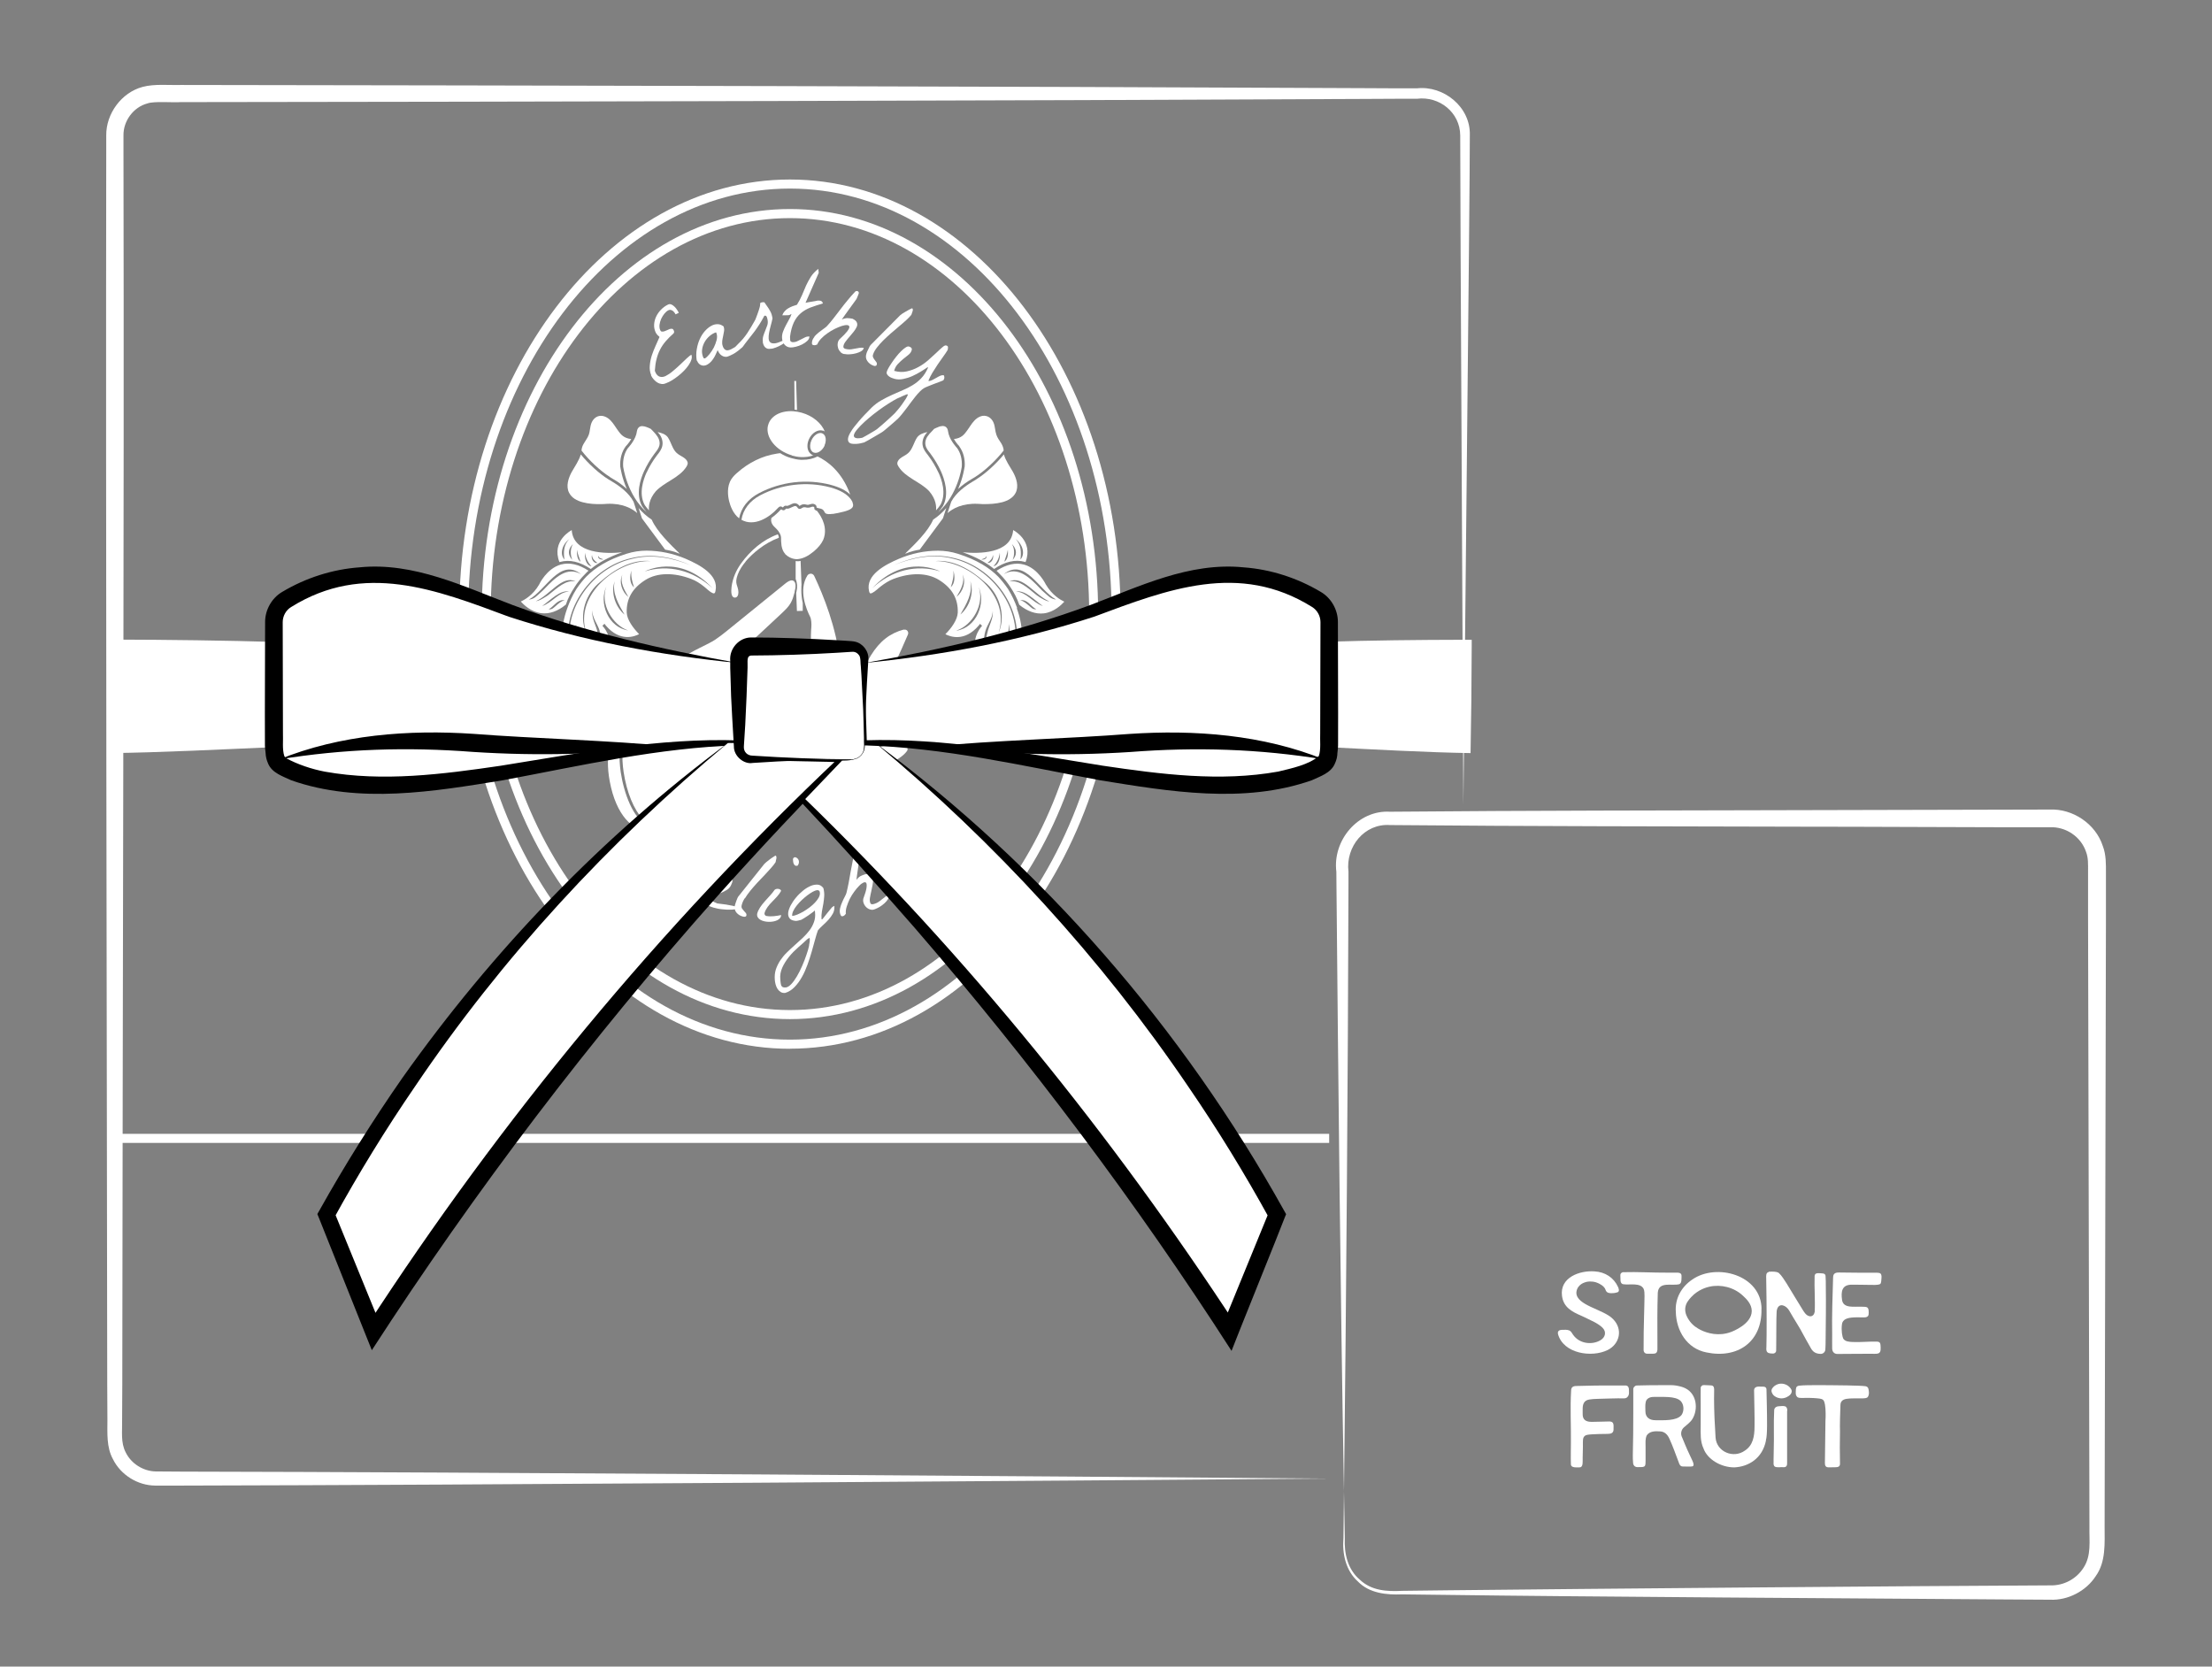 <svg width="73" height="55" viewBox="0 0 73 55" fill="none" xmlns="http://www.w3.org/2000/svg">
<rect x="0" y="0" width="73" height="55" fill="#808080" stroke="none"/>
<g clip-path="url(#clip0_40001433_205432)">
<path d="M33.569 20.068C33.492 19.858 33.397 19.646 33.27 19.442C33.157 19.275 33.039 19.134 32.947 19.035C32.654 18.736 32.236 18.473 31.614 18.276C31.398 18.207 31.175 18.174 30.956 18.174C30.509 18.174 30.076 18.267 29.668 18.44C29.191 18.643 28.566 18.979 28.678 19.499C28.681 19.52 28.693 19.565 28.72 19.583C28.782 19.598 28.936 19.463 29.001 19.406C29.022 19.389 29.04 19.373 29.055 19.361C29.203 19.245 29.342 19.161 29.481 19.107C30.053 18.889 30.598 18.898 30.986 19.137C31.421 19.406 31.623 19.759 31.608 20.217C31.599 20.451 31.398 20.732 31.199 20.929C31.353 21.01 31.83 21.192 32.295 20.648C32.322 20.612 32.343 20.591 32.343 20.588L32.411 20.651C32.393 20.675 32.372 20.699 32.355 20.72C32.239 20.878 31.996 21.309 32.387 21.788L32.42 21.83L32.375 21.857C32.375 21.857 32.052 22.066 31.981 22.581C31.966 22.694 31.946 22.82 31.898 22.934C31.866 23.011 31.83 23.08 31.789 23.137C32.082 23.122 32.962 22.993 33.468 22.042C33.779 21.459 33.812 20.759 33.554 20.068H33.56H33.569ZM28.785 19.412C29.89 18.243 31.024 18.856 31.024 18.856C30.248 18.614 29.431 18.817 28.785 19.412ZM31.377 19.38C31.436 19.2 31.486 19.012 31.463 18.829C31.516 19.003 31.525 19.248 31.377 19.38ZM31.567 19.7C31.7 19.469 31.854 19.212 31.765 18.958C31.886 19.2 31.789 19.514 31.567 19.7ZM32.02 19.176C32.156 19.55 31.999 20.026 31.694 20.28C31.892 19.939 32.114 19.565 32.02 19.176ZM31.572 20.812V20.806C32.085 20.639 32.523 19.924 32.283 19.332C32.283 19.326 32.28 19.32 32.275 19.314L32.28 19.332C32.562 19.909 32.218 20.714 31.57 20.812H31.572ZM30.861 18.515C31.469 18.461 32.035 18.799 32.479 19.191C32.968 19.571 33.208 20.28 32.962 20.869H32.959C33.359 19.649 31.966 18.503 30.861 18.515ZM32.757 20.136C32.805 20.391 32.63 20.645 32.586 20.881C32.523 21.115 32.514 21.321 32.583 21.546C32.452 21.336 32.452 21.058 32.52 20.822C32.589 20.588 32.778 20.382 32.76 20.136H32.757ZM32.95 21.112C33.059 21.378 32.796 21.704 32.589 21.827C32.737 21.632 32.911 21.453 32.95 21.112ZM32.526 22.225C32.686 22.006 32.897 21.866 33.033 21.629C33.225 21.33 33.294 20.932 33.291 20.594C33.394 21.133 33.225 21.686 32.745 22.06C32.603 22.168 32.485 22.302 32.428 22.476C32.428 22.395 32.482 22.296 32.526 22.222V22.225ZM33.51 21.471C33.347 22.141 32.805 22.682 32.197 22.928C32.79 22.637 33.311 22.129 33.462 21.462C33.773 20.115 32.737 18.73 31.451 18.437C30.802 18.264 30.106 18.401 29.502 18.649C30.109 18.38 30.802 18.252 31.457 18.41C32.766 18.697 33.821 20.098 33.51 21.471Z" fill="white" style="fill:white;fill-opacity:1;"/>
<path d="M31.655 14.728C31.792 14.91 31.854 15.149 31.836 15.407H31.833C31.833 15.407 31.789 15.751 31.62 16.137C31.765 16.002 31.925 15.891 32.061 15.813C32.079 15.802 32.1 15.79 32.12 15.778C32.141 15.766 32.159 15.754 32.18 15.742C32.497 15.541 32.867 15.197 33.122 14.868C33.122 14.784 33.083 14.701 33.042 14.629C32.985 14.539 32.92 14.455 32.885 14.354C32.837 14.225 32.843 14.084 32.793 13.959C32.748 13.845 32.657 13.752 32.541 13.728C32.402 13.695 32.257 13.773 32.159 13.878C32.058 13.983 31.99 14.111 31.904 14.225C31.827 14.33 31.729 14.464 31.481 14.488C31.558 14.623 31.658 14.728 31.661 14.728H31.655Z" fill="white" style="fill:white;fill-opacity:1;"/>
<path d="M30.595 14.27C30.595 14.27 30.604 14.261 30.607 14.258C30.479 14.285 30.346 14.33 30.272 14.428C30.157 14.593 30.121 14.817 29.976 14.949C29.893 15.027 29.783 15.063 29.697 15.137C29.65 15.179 29.606 15.242 29.614 15.305C29.617 15.338 29.635 15.368 29.653 15.398C29.768 15.583 29.955 15.712 30.139 15.828C30.325 15.945 30.515 16.05 30.666 16.211C30.897 16.481 30.903 16.726 30.891 16.843C30.95 16.777 31.004 16.711 31.039 16.654C31.238 16.286 31.081 15.828 30.968 15.586V15.592C30.879 15.398 30.767 15.209 30.633 15.033L30.625 15.021C30.556 14.934 30.476 14.835 30.453 14.716C30.42 14.572 30.471 14.407 30.583 14.285L30.595 14.27Z" fill="white" style="fill:white;fill-opacity:1;"/>
<path d="M30.965 14.093C30.918 14.111 30.873 14.129 30.829 14.152C30.802 14.18 30.752 14.233 30.663 14.329L30.651 14.344V14.35C30.559 14.449 30.518 14.583 30.545 14.697C30.565 14.796 30.633 14.88 30.699 14.96L30.707 14.972C30.844 15.155 30.959 15.349 31.051 15.55C31.167 15.807 31.335 16.298 31.119 16.701C31.081 16.761 31.027 16.83 30.965 16.902C31.62 16.328 31.741 15.406 31.741 15.394C31.756 15.161 31.7 14.942 31.584 14.784C31.575 14.775 31.38 14.568 31.312 14.341C31.312 14.335 31.306 14.329 31.306 14.323C31.306 14.317 31.306 14.311 31.303 14.305C31.303 14.296 31.3 14.287 31.297 14.281C31.285 14.215 31.279 14.146 31.229 14.102C31.161 14.036 31.054 14.057 30.965 14.09V14.093Z" fill="white" style="fill:white;fill-opacity:1;"/>
<path d="M32.221 15.819C32.2 15.831 32.18 15.843 32.162 15.855C32.141 15.867 32.123 15.879 32.103 15.891C31.866 16.031 31.549 16.259 31.392 16.558L31.27 16.932C31.439 16.785 31.753 16.603 32.269 16.627C32.322 16.627 32.378 16.636 32.431 16.636C32.648 16.639 32.87 16.627 33.077 16.573C33.255 16.525 33.436 16.429 33.519 16.262C33.628 16.046 33.545 15.783 33.427 15.57C33.32 15.385 33.19 15.206 33.13 14.996C32.873 15.31 32.523 15.63 32.218 15.819H32.221Z" fill="white" style="fill:white;fill-opacity:1;"/>
<path d="M30.352 18.139L31.119 17.104L31.229 16.766C31.107 16.906 30.965 17.038 30.796 17.149C30.622 17.549 30.18 17.968 29.869 18.273L29.905 18.262C30.05 18.202 30.198 18.163 30.352 18.139Z" fill="white" style="fill:white;fill-opacity:1;"/>
<path d="M33.436 17.492C33.376 18.285 32.295 18.276 31.771 18.225C32.212 18.381 32.547 18.566 32.808 18.776C33.166 18.533 33.507 18.453 33.821 18.542C33.83 18.542 33.836 18.548 33.844 18.551C34.12 17.839 33.439 17.495 33.439 17.495L33.436 17.492ZM32.384 18.459C32.452 18.441 32.538 18.423 32.559 18.342C32.58 18.426 32.482 18.488 32.384 18.459ZM32.589 18.575C32.683 18.509 32.763 18.423 32.766 18.312C32.808 18.414 32.722 18.602 32.589 18.575ZM32.784 18.686C32.903 18.569 32.982 18.393 32.994 18.24C33.018 18.405 32.965 18.653 32.784 18.686ZM33.145 18.539C33.184 18.384 33.231 18.312 33.261 18.141C33.27 18.273 33.27 18.45 33.145 18.539ZM33.418 18.477C33.486 18.324 33.489 18.102 33.394 17.956C33.394 17.956 33.676 18.201 33.418 18.477ZM33.676 18.465C33.708 18.243 33.702 17.962 33.513 17.788C33.729 17.932 33.856 18.27 33.676 18.465Z" fill="white" style="fill:white;fill-opacity:1;"/>
<path d="M34.517 19.294C34.517 19.294 34.271 18.764 33.797 18.633C33.519 18.555 33.214 18.624 32.888 18.836C32.917 18.863 32.959 18.908 33.009 18.959C33.145 19.093 33.255 19.237 33.35 19.384C33.462 19.551 33.566 19.742 33.637 19.958C33.91 20.179 34.182 20.272 34.449 20.242C34.789 20.2 35.032 19.958 35.124 19.856C35.003 19.799 34.724 19.644 34.52 19.297L34.517 19.294ZM33.933 19.967C33.842 19.895 33.773 19.829 33.667 19.808C33.916 19.775 34.001 19.997 34.2 20.108C34.072 20.116 34.037 20.048 33.933 19.967ZM33.53 19.524C33.818 19.458 34.138 19.802 34.416 20C34.081 19.889 33.874 19.533 33.53 19.524ZM34.289 19.692C34.256 19.674 34.227 19.65 34.197 19.629C33.907 19.395 33.631 19.129 33.314 19.189C33.756 18.974 34.144 19.635 34.629 19.847C34.514 19.838 34.395 19.76 34.289 19.695V19.692ZM34.469 19.557C34.416 19.515 34.366 19.467 34.321 19.416C33.987 19.063 33.59 18.674 33.128 18.947C33.827 18.393 34.286 19.479 34.852 19.784C34.671 19.772 34.585 19.653 34.469 19.557Z" fill="white" style="fill:white;fill-opacity:1;"/>
<path d="M20.393 22.932C20.346 22.815 20.325 22.692 20.31 22.579C20.239 22.064 19.916 21.858 19.916 21.855L19.872 21.828L19.904 21.786C20.296 21.304 20.055 20.873 19.937 20.718C19.919 20.697 19.898 20.676 19.881 20.649L19.949 20.586C19.949 20.586 19.97 20.607 19.996 20.646C20.461 21.191 20.938 21.008 21.092 20.927C20.894 20.727 20.692 20.451 20.683 20.215C20.669 19.758 20.873 19.404 21.306 19.135C21.691 18.896 22.239 18.887 22.81 19.105C22.953 19.159 23.092 19.243 23.237 19.36C23.249 19.372 23.27 19.387 23.29 19.404C23.355 19.464 23.509 19.599 23.572 19.581C23.601 19.563 23.613 19.518 23.613 19.497C23.726 18.977 23.104 18.645 22.624 18.438C22.215 18.265 21.782 18.175 21.335 18.172C21.119 18.172 20.897 18.205 20.678 18.274C20.055 18.471 19.641 18.734 19.345 19.034C19.253 19.132 19.131 19.273 19.022 19.44C18.894 19.644 18.8 19.853 18.723 20.066C18.468 20.757 18.5 21.457 18.808 22.04H18.814C19.321 22.991 20.201 23.12 20.497 23.135C20.458 23.078 20.42 23.012 20.387 22.932H20.393ZM19.872 22.471C19.813 22.3 19.697 22.169 19.555 22.061C19.075 21.687 18.909 21.134 19.01 20.595C19.01 20.93 19.075 21.328 19.268 21.63C19.401 21.87 19.611 22.007 19.774 22.226C19.819 22.297 19.869 22.393 19.872 22.474V22.471ZM19.789 20.823C19.857 21.056 19.857 21.331 19.727 21.547C19.795 21.325 19.786 21.119 19.724 20.882C19.679 20.646 19.508 20.389 19.552 20.137C19.534 20.383 19.724 20.589 19.792 20.823H19.789ZM19.718 21.828C19.505 21.708 19.247 21.379 19.357 21.113C19.398 21.454 19.573 21.633 19.718 21.828ZM20.734 20.805C20.085 20.712 19.739 19.907 20.023 19.327C20.023 19.327 20.026 19.321 20.029 19.315C20.029 19.315 20.026 19.324 20.02 19.33C19.78 19.919 20.218 20.634 20.731 20.805H20.734ZM20.612 20.284C20.304 20.024 20.15 19.554 20.287 19.18C20.192 19.572 20.417 19.949 20.612 20.284ZM20.541 18.962C20.45 19.216 20.604 19.47 20.74 19.704C20.518 19.521 20.42 19.204 20.541 18.962ZM20.838 18.83C20.814 19.012 20.864 19.201 20.924 19.381C20.769 19.249 20.781 19.004 20.838 18.83ZM19.342 20.87H19.339C19.093 20.281 19.33 19.575 19.822 19.192C20.275 18.791 20.855 18.45 21.471 18.516C20.361 18.483 18.942 19.638 19.345 20.87H19.342ZM23.518 19.413C22.873 18.818 22.052 18.615 21.279 18.857C21.279 18.857 22.416 18.241 23.518 19.413ZM18.794 21.478C18.483 20.102 19.54 18.701 20.846 18.417C21.504 18.256 22.194 18.384 22.802 18.657C22.197 18.408 21.501 18.271 20.852 18.444C19.567 18.734 18.53 20.122 18.841 21.469C18.992 22.136 19.514 22.644 20.106 22.935C19.499 22.689 18.957 22.148 18.794 21.481V21.478Z" fill="white" style="fill:white;fill-opacity:1;"/>
<path d="M20.127 15.743C20.147 15.755 20.165 15.767 20.186 15.779C20.207 15.791 20.227 15.803 20.245 15.815C20.381 15.892 20.541 16.003 20.686 16.138C20.518 15.752 20.473 15.417 20.473 15.411H20.47C20.453 15.15 20.515 14.911 20.651 14.729C20.651 14.729 20.755 14.624 20.832 14.489C20.583 14.462 20.485 14.331 20.408 14.226C20.322 14.112 20.254 13.984 20.153 13.879C20.055 13.774 19.91 13.699 19.771 13.729C19.653 13.753 19.564 13.846 19.519 13.96C19.469 14.085 19.475 14.229 19.428 14.355C19.389 14.456 19.324 14.537 19.271 14.63C19.226 14.702 19.194 14.785 19.191 14.869C19.445 15.198 19.816 15.545 20.133 15.743H20.127Z" fill="white" style="fill:white;fill-opacity:1;"/>
<path d="M22.656 15.398C22.674 15.368 22.689 15.338 22.695 15.305C22.704 15.239 22.659 15.179 22.612 15.137C22.526 15.063 22.416 15.027 22.333 14.949C22.185 14.817 22.153 14.593 22.037 14.428C21.966 14.33 21.83 14.285 21.703 14.258C21.706 14.264 21.714 14.27 21.714 14.27L21.726 14.285C21.839 14.407 21.889 14.572 21.857 14.716C21.833 14.832 21.756 14.934 21.685 15.021L21.676 15.033C21.543 15.209 21.43 15.398 21.341 15.592V15.586C21.229 15.828 21.075 16.286 21.27 16.654C21.303 16.711 21.359 16.777 21.418 16.843C21.406 16.729 21.412 16.481 21.643 16.211C21.794 16.053 21.984 15.945 22.171 15.828C22.357 15.712 22.541 15.583 22.656 15.398Z" fill="white" style="fill:white;fill-opacity:1;"/>
<path d="M20.565 15.395C20.565 15.395 20.686 16.328 21.341 16.903C21.282 16.834 21.226 16.762 21.187 16.702C20.971 16.296 21.137 15.808 21.255 15.551C21.347 15.35 21.463 15.156 21.599 14.973L21.608 14.961C21.673 14.877 21.741 14.794 21.762 14.698C21.788 14.584 21.744 14.45 21.655 14.351V14.345L21.643 14.33C21.557 14.234 21.507 14.18 21.477 14.153C21.433 14.13 21.386 14.112 21.341 14.094C21.252 14.061 21.143 14.04 21.078 14.106C21.03 14.15 21.021 14.219 21.009 14.285C21.009 14.294 21.003 14.303 21.003 14.309C21.003 14.315 21 14.321 21 14.327C21 14.333 20.994 14.339 20.994 14.345C20.926 14.572 20.731 14.779 20.722 14.788C20.607 14.946 20.55 15.165 20.565 15.398V15.395Z" fill="white" style="fill:white;fill-opacity:1;"/>
<path d="M18.782 16.262C18.865 16.432 19.045 16.525 19.223 16.573C19.43 16.63 19.653 16.642 19.869 16.636C19.925 16.636 19.979 16.63 20.032 16.627C20.547 16.603 20.861 16.785 21.03 16.932L20.909 16.558C20.752 16.259 20.435 16.031 20.198 15.891C20.177 15.879 20.159 15.867 20.139 15.855C20.121 15.843 20.1 15.834 20.079 15.819C19.774 15.63 19.425 15.31 19.167 14.996C19.108 15.203 18.974 15.385 18.871 15.57C18.755 15.78 18.672 16.043 18.779 16.259L18.782 16.262Z" fill="white" style="fill:white;fill-opacity:1;"/>
<path d="M21.184 17.104L21.951 18.139C22.105 18.163 22.253 18.202 22.399 18.262L22.434 18.273C22.123 17.968 21.682 17.547 21.507 17.149C21.338 17.038 21.196 16.906 21.075 16.766L21.184 17.101V17.104Z" fill="white" style="fill:white;fill-opacity:1;"/>
<path d="M18.462 18.55C18.462 18.55 18.477 18.544 18.483 18.544C18.794 18.457 19.137 18.535 19.496 18.778C19.756 18.568 20.091 18.38 20.532 18.227C20.008 18.278 18.924 18.287 18.868 17.494C18.868 17.494 18.186 17.838 18.462 18.55ZM19.742 18.341C19.765 18.419 19.851 18.439 19.916 18.457C19.819 18.487 19.718 18.425 19.742 18.341ZM19.537 18.314C19.537 18.425 19.62 18.508 19.715 18.577C19.582 18.604 19.496 18.416 19.537 18.314ZM19.309 18.242C19.321 18.392 19.401 18.568 19.519 18.688C19.339 18.655 19.285 18.41 19.309 18.242ZM19.043 18.143C19.069 18.314 19.119 18.389 19.158 18.541C19.037 18.454 19.037 18.275 19.043 18.143ZM18.909 17.955C18.814 18.102 18.82 18.323 18.886 18.475C18.625 18.197 18.909 17.955 18.909 17.955ZM18.791 17.79C18.598 17.964 18.592 18.242 18.628 18.466C18.45 18.272 18.575 17.937 18.791 17.79Z" fill="white" style="fill:white;fill-opacity:1;"/>
<path d="M18.959 19.38C19.051 19.234 19.164 19.09 19.3 18.955C19.348 18.902 19.392 18.86 19.422 18.833C19.096 18.62 18.791 18.555 18.512 18.629C18.038 18.761 17.795 19.282 17.792 19.291C17.591 19.64 17.31 19.796 17.188 19.85C17.28 19.955 17.523 20.194 17.863 20.236C18.133 20.269 18.406 20.173 18.675 19.952C18.743 19.739 18.85 19.545 18.962 19.377L18.959 19.38ZM17.452 19.787C18.02 19.479 18.48 18.396 19.176 18.949C18.714 18.68 18.317 19.066 17.982 19.419C17.935 19.47 17.884 19.515 17.834 19.56C17.718 19.659 17.633 19.775 17.452 19.787ZM17.677 19.844C18.16 19.631 18.548 18.97 18.992 19.186C18.675 19.129 18.4 19.395 18.109 19.626C18.08 19.649 18.05 19.67 18.018 19.688C17.911 19.754 17.792 19.832 17.677 19.841V19.844ZM17.893 20C18.169 19.802 18.491 19.458 18.779 19.524C18.435 19.533 18.228 19.889 17.893 20ZM18.373 19.97C18.269 20.053 18.234 20.119 18.106 20.11C18.302 19.997 18.388 19.775 18.64 19.808C18.533 19.829 18.465 19.895 18.373 19.967V19.97Z" fill="white" style="fill:white;fill-opacity:1;"/>
<path d="M24.608 18.527C24.837 18.264 25.21 17.932 25.701 17.747C25.701 17.747 25.707 17.717 25.692 17.684C25.681 17.66 25.669 17.633 25.669 17.633C25.18 17.809 24.762 18.168 24.451 18.602C24.291 18.826 24.179 19.087 24.143 19.365C24.123 19.538 24.131 19.7 24.235 19.721C24.333 19.733 24.371 19.637 24.369 19.541C24.363 19.317 24.226 19.278 24.348 18.958C24.407 18.8 24.502 18.659 24.611 18.53L24.608 18.527Z" fill="white" style="fill:white;fill-opacity:1;"/>
<path d="M25.343 14.049C25.254 14.434 25.61 14.874 26.134 15.027V15.033C26.229 15.06 26.326 15.078 26.427 15.084C26.581 15.09 26.726 15.072 26.848 15.024C26.842 15.021 26.83 15.021 26.83 15.021H26.818C26.753 14.988 26.703 14.937 26.673 14.865C26.631 14.758 26.64 14.62 26.697 14.494C26.791 14.285 26.996 14.159 27.159 14.213H27.165H27.177C27.194 14.219 27.206 14.234 27.221 14.243C27.114 13.971 26.83 13.726 26.463 13.621C26.368 13.594 26.267 13.576 26.166 13.57C25.746 13.549 25.417 13.738 25.346 14.043L25.343 14.049Z" fill="white" style="fill:white;fill-opacity:1;"/>
<path d="M27.209 14.704C27.257 14.599 27.265 14.486 27.233 14.405C27.212 14.354 27.18 14.321 27.138 14.303L27.126 14.297C27.011 14.258 26.854 14.363 26.78 14.53C26.732 14.635 26.723 14.749 26.756 14.83C26.777 14.881 26.809 14.916 26.851 14.934H26.863V14.937C26.981 14.976 27.138 14.872 27.215 14.704H27.209Z" fill="white" style="fill:white;fill-opacity:1;"/>
<path d="M25.909 18.285C26.131 18.495 26.35 18.45 26.362 18.447C26.516 18.426 26.676 18.345 26.848 18.204C27.002 18.076 27.105 17.95 27.168 17.816C27.191 17.762 27.209 17.699 27.218 17.636C27.233 17.528 27.227 17.415 27.197 17.307L27.186 17.271C27.162 17.19 27.129 17.113 27.088 17.044C27.046 16.975 27.005 16.912 26.963 16.858C26.948 16.855 26.934 16.849 26.919 16.84C26.895 16.828 26.877 16.81 26.874 16.789C26.872 16.774 26.874 16.759 26.874 16.748C26.874 16.748 26.874 16.742 26.869 16.736C26.857 16.724 26.836 16.718 26.818 16.721C26.797 16.721 26.78 16.73 26.762 16.736C26.738 16.745 26.709 16.753 26.679 16.753C26.643 16.756 26.608 16.751 26.578 16.742C26.549 16.736 26.519 16.739 26.498 16.748C26.424 16.795 26.406 16.795 26.398 16.795C26.35 16.801 26.326 16.762 26.309 16.736C26.291 16.712 26.255 16.691 26.22 16.703C26.19 16.712 26.161 16.727 26.131 16.739C26.116 16.745 26.101 16.751 26.081 16.762C26.051 16.777 26.015 16.789 25.974 16.787C25.968 16.787 25.962 16.784 25.956 16.784C25.953 16.784 25.944 16.784 25.944 16.784C25.941 16.784 25.933 16.795 25.93 16.798C25.915 16.813 25.891 16.84 25.855 16.84C25.829 16.84 25.808 16.825 25.793 16.816C25.787 16.813 25.781 16.807 25.781 16.807C25.781 16.807 25.776 16.81 25.761 16.825H25.758C25.672 16.921 25.568 17.014 25.456 17.095C25.456 17.104 25.453 17.11 25.453 17.119C25.435 17.214 25.473 17.31 25.565 17.394L25.586 17.415C25.586 17.415 25.607 17.436 25.616 17.445L25.636 17.466C25.734 17.564 25.767 17.678 25.767 17.684C25.776 17.708 25.778 17.744 25.778 17.795V17.855C25.784 18.052 25.829 18.195 25.921 18.288L25.909 18.285Z" fill="white" style="fill:white;fill-opacity:1;"/>
<path d="M24.063 16.541C24.099 16.687 24.188 16.948 24.392 17.106C24.457 16.759 24.688 16.463 25.05 16.274C25.77 15.895 26.631 15.793 27.419 16.002C27.704 16.077 27.914 16.182 28.059 16.322C27.781 15.55 27.289 15.209 26.981 15.063C26.842 15.135 26.673 15.177 26.483 15.174H26.424C26.318 15.168 26.211 15.146 26.11 15.117C25.977 15.081 25.858 15.024 25.749 14.955C25.704 14.961 25.663 14.964 25.621 14.973C25.159 15.045 24.709 15.263 24.33 15.601C24.259 15.661 24.191 15.73 24.137 15.811C23.977 16.059 24.022 16.373 24.063 16.541Z" fill="white" style="fill:white;fill-opacity:1;"/>
<path d="M28.157 16.678C28.157 16.657 28.145 16.615 28.13 16.561C28.119 16.537 28.107 16.516 28.089 16.489C27.956 16.304 27.733 16.175 27.393 16.082C26.631 15.879 25.787 15.978 25.088 16.346C24.739 16.531 24.523 16.816 24.469 17.154C24.884 17.387 25.379 17.094 25.678 16.759C25.692 16.744 25.719 16.714 25.761 16.714H25.764C25.79 16.714 25.808 16.729 25.823 16.738C25.829 16.741 25.835 16.747 25.835 16.747C25.838 16.747 25.847 16.738 25.849 16.732C25.864 16.717 25.882 16.696 25.912 16.69C25.933 16.687 25.95 16.69 25.962 16.693H25.974C25.992 16.696 26.012 16.687 26.045 16.672C26.057 16.666 26.069 16.66 26.084 16.654C26.113 16.639 26.149 16.621 26.184 16.612C26.247 16.594 26.318 16.618 26.365 16.672C26.371 16.678 26.377 16.687 26.38 16.693V16.699C26.392 16.693 26.418 16.678 26.442 16.663C26.486 16.639 26.543 16.636 26.59 16.648C26.614 16.654 26.637 16.66 26.661 16.66C26.682 16.66 26.703 16.651 26.723 16.645C26.747 16.639 26.771 16.633 26.797 16.627C26.842 16.621 26.889 16.636 26.919 16.666C26.943 16.687 26.951 16.717 26.948 16.75C26.972 16.762 26.999 16.768 27.029 16.774C27.049 16.78 27.07 16.783 27.094 16.789C27.165 16.809 27.188 16.857 27.209 16.893C27.224 16.92 27.233 16.935 27.254 16.947C27.313 16.974 27.387 16.968 27.461 16.959H27.491C27.603 16.944 27.713 16.917 27.837 16.887C28.056 16.833 28.16 16.762 28.154 16.669L28.157 16.678Z" fill="white" style="fill:white;fill-opacity:1;"/>
<path d="M26.273 12.571H26.214L26.223 13.52L26.303 13.529L26.273 12.568V12.571Z" fill="white" style="fill:white;fill-opacity:1;"/>
<path d="M28.972 25.423C29.052 25.363 29.215 25.277 29.366 25.196C29.481 25.136 29.591 25.079 29.65 25.037C29.777 24.953 29.869 24.873 29.931 24.786C29.955 24.753 29.958 24.714 29.943 24.675C29.928 24.636 29.893 24.615 29.854 24.604C29.484 24.544 29.185 24.577 28.96 24.693C28.847 24.753 28.747 24.828 28.643 24.903C28.441 25.052 28.228 25.208 27.929 25.25C27.754 25.274 27.485 25.157 27.248 25.052C27.147 25.01 27.055 24.968 26.987 24.948C26.845 24.9 26.786 24.864 26.759 24.837C26.495 24.98 26.22 25.115 25.909 25.181L25.479 25.274C26.069 25.417 26.442 25.582 26.67 25.686C26.709 25.704 26.744 25.719 26.777 25.734C27.017 25.839 27.289 25.959 27.565 26.01C28.074 26.102 28.56 25.731 28.918 25.462L28.975 25.42L28.972 25.423Z" fill="white" style="fill:white;fill-opacity:1;"/>
<path d="M26.247 23.659L26.43 23.548C26.673 23.401 26.919 23.252 27.126 23.105C27.31 22.973 27.541 22.812 27.657 22.581C27.766 22.354 27.754 22.085 27.725 21.825C27.594 20.7 27.186 19.671 26.869 19.003C26.848 18.962 26.809 18.935 26.762 18.932C26.715 18.932 26.67 18.953 26.646 18.991C26.344 19.473 26.611 20.107 26.738 20.359C26.777 20.436 26.783 20.604 26.777 20.679C26.744 21.074 26.768 21.454 26.797 21.705C26.821 21.893 26.715 22.076 26.534 22.157C26.232 22.291 26.039 22.438 25.927 22.534C25.903 22.555 25.879 22.576 25.852 22.593C25.805 22.824 25.814 23.045 25.882 23.249C25.98 23.249 26.066 23.291 26.104 23.368C26.137 23.431 26.134 23.509 26.092 23.587C26.09 23.596 26.084 23.602 26.078 23.611C26.09 23.626 26.104 23.643 26.116 23.659C26.131 23.677 26.143 23.694 26.155 23.712C26.184 23.694 26.214 23.677 26.244 23.659H26.247Z" fill="white" style="fill:white;fill-opacity:1;"/>
<path d="M25.547 23.659C25.592 23.745 25.74 23.76 25.87 23.692C25.938 23.656 25.992 23.608 26.021 23.548C26.048 23.497 26.054 23.446 26.033 23.404C25.989 23.317 25.841 23.303 25.71 23.371C25.642 23.407 25.589 23.455 25.559 23.515C25.533 23.566 25.527 23.617 25.547 23.659Z" fill="white" style="fill:white;fill-opacity:1;"/>
<path d="M21.368 27.37C21.471 27.355 21.56 27.304 21.631 27.223C21.534 27.253 21.433 27.247 21.332 27.202C20.897 27.011 20.589 26.176 20.485 25.482C20.414 24.994 20.438 24.516 20.553 24.139C20.565 24.094 20.615 23.926 20.686 23.807C20.568 23.863 20.45 23.965 20.355 24.1C20.195 24.327 19.949 24.848 20.121 25.778C20.331 26.918 20.906 27.445 21.365 27.376L21.368 27.37Z" fill="white" style="fill:white;fill-opacity:1;"/>
<path d="M29.825 20.776C29.366 20.899 29.031 21.162 28.741 21.629C28.495 22.027 28.314 22.404 28.136 22.769L28.047 22.951C27.923 23.211 27.674 23.385 27.39 23.412C27.117 23.439 26.759 23.496 26.472 23.627C26.433 23.651 26.395 23.672 26.359 23.693C26.3 23.729 26.238 23.765 26.175 23.804C26.169 23.834 26.152 23.864 26.122 23.896H26.119C26.063 23.947 26.006 23.968 25.953 23.962C25.947 23.962 25.944 23.962 25.938 23.962C25.933 23.962 25.93 23.962 25.927 23.959C25.787 24.046 25.654 24.133 25.533 24.22C25.515 24.235 25.485 24.229 25.473 24.208C25.459 24.19 25.465 24.16 25.485 24.148C25.598 24.067 25.722 23.989 25.849 23.909C25.823 23.875 25.796 23.846 25.773 23.813C25.728 23.819 25.687 23.819 25.645 23.813C25.574 23.798 25.515 23.759 25.485 23.699C25.453 23.636 25.456 23.558 25.497 23.481C25.512 23.451 25.533 23.424 25.556 23.4C25.482 23.163 25.488 22.951 25.512 22.802C25.189 22.93 24.834 22.924 24.528 22.775C24.487 22.754 24.445 22.73 24.41 22.706C24.348 22.667 24.259 22.604 24.2 22.514C24.078 22.341 24.075 22.078 24.191 21.847C24.291 21.647 24.454 21.494 24.611 21.345C24.816 21.153 25.017 20.965 25.216 20.782C25.411 20.603 25.604 20.417 25.799 20.238C25.909 20.133 26.021 20.028 26.092 19.903C26.158 19.792 26.193 19.66 26.226 19.535V19.511C26.249 19.442 26.297 19.215 26.172 19.161C26.166 19.161 26.161 19.158 26.152 19.155C26.075 19.14 25.989 19.2 25.918 19.256C25.269 19.783 24.617 20.309 23.969 20.836C23.853 20.929 23.729 21.027 23.592 21.117C23.468 21.195 23.335 21.261 23.207 21.324C23.166 21.345 23.124 21.363 23.086 21.384C22.642 21.605 22.224 21.874 21.845 22.176C21.643 22.335 21.477 22.538 21.368 22.766L21.311 22.879C21.175 23.163 21.024 23.472 20.849 23.759V23.762C20.805 23.837 20.758 23.909 20.707 23.98C20.681 24.043 20.66 24.109 20.645 24.163C20.532 24.531 20.509 24.997 20.58 25.473C20.681 26.149 20.929 26.748 21.211 27.014C21.267 26.948 21.32 26.882 21.368 26.828C21.394 26.801 21.421 26.774 21.448 26.745C21.474 26.712 21.504 26.685 21.534 26.655L21.546 26.64C21.546 26.64 21.723 26.457 21.889 26.338C22.559 25.832 23.346 25.659 24.173 25.479L25.903 25.102C26.255 25.027 26.555 24.863 26.869 24.692C27.126 24.552 27.393 24.405 27.689 24.315C28.142 24.175 28.314 24.091 28.379 24.043C28.492 23.962 28.575 23.867 28.628 23.759C28.791 23.415 28.945 23.107 29.087 22.814C29.398 22.182 29.668 21.638 29.964 20.938C29.985 20.89 29.967 20.845 29.946 20.818C29.919 20.785 29.881 20.773 29.84 20.782L29.825 20.776Z" fill="white" style="fill:white;fill-opacity:1;"/>
<path d="M26.06 23.71C26.06 23.71 26.039 23.686 26.03 23.674C25.998 23.707 25.956 23.74 25.912 23.764C25.891 23.773 25.873 23.782 25.852 23.791C25.873 23.814 25.891 23.838 25.915 23.862C25.924 23.874 25.971 23.919 26.066 23.844C26.107 23.797 26.113 23.773 26.063 23.713L26.06 23.71Z" fill="white" style="fill:white;fill-opacity:1;"/>
<path d="M25.781 22.535H25.778L25.633 22.625C25.633 22.625 25.627 22.628 25.627 22.631C25.601 22.706 25.524 22.993 25.619 23.334C25.636 23.322 25.657 23.307 25.678 23.298C25.719 23.277 25.764 23.262 25.805 23.256C25.734 23.035 25.725 22.792 25.784 22.544C25.784 22.544 25.784 22.541 25.784 22.538L25.781 22.535Z" fill="white" style="fill:white;fill-opacity:1;"/>
<path d="M30.586 22.608C30.204 22.555 29.493 22.552 29.019 23.135C29.019 23.138 29.013 23.135 29.01 23.141C28.907 23.348 28.803 23.563 28.693 23.796C28.634 23.916 28.539 24.027 28.418 24.113C28.314 24.188 28.074 24.281 27.704 24.398C27.416 24.484 27.156 24.628 26.907 24.765C27.479 24.78 28.083 24.682 28.326 24.637C28.51 24.601 28.675 24.52 28.806 24.395C28.93 24.275 29.04 24.143 29.132 24.039C29.182 23.982 29.226 23.931 29.262 23.889C29.546 23.59 29.816 23.389 30.1 23.18C30.272 23.054 30.45 22.923 30.636 22.767C30.669 22.737 30.675 22.698 30.663 22.671C30.654 22.638 30.625 22.611 30.592 22.608H30.586Z" fill="white" style="fill:white;fill-opacity:1;"/>
<path d="M21.528 27.158C21.593 27.158 21.658 27.134 21.723 27.092C21.806 26.936 21.857 26.715 21.874 26.434C21.756 26.526 21.643 26.637 21.602 26.676C21.614 26.802 21.614 27.005 21.528 27.158Z" fill="white" style="fill:white;fill-opacity:1;"/>
<path d="M26.288 19.515L26.276 19.563L26.3 20.164L26.492 20.158V19.901C26.421 19.602 26.451 19.294 26.451 19.294L26.421 18.51C26.359 18.525 26.312 18.525 26.258 18.516V18.842V19.108C26.312 19.234 26.32 19.377 26.288 19.512V19.515Z" fill="white" style="fill:white;fill-opacity:1;"/>
<path d="M21.486 12.39C21.507 12.435 21.537 12.48 21.575 12.522C21.611 12.564 21.652 12.597 21.694 12.624C21.738 12.651 21.785 12.666 21.836 12.672C21.886 12.678 21.939 12.666 21.99 12.642C22.049 12.621 22.111 12.591 22.179 12.549C22.247 12.507 22.316 12.459 22.384 12.405C22.452 12.352 22.514 12.295 22.576 12.232C22.636 12.169 22.689 12.106 22.73 12.043C22.772 11.981 22.802 11.921 22.819 11.861C22.837 11.801 22.834 11.75 22.816 11.705C22.781 11.723 22.73 11.765 22.665 11.825C22.6 11.885 22.529 11.954 22.452 12.028C22.375 12.1 22.295 12.172 22.209 12.244C22.126 12.316 22.043 12.37 21.969 12.408C21.901 12.441 21.836 12.45 21.777 12.432C21.717 12.414 21.67 12.37 21.634 12.295C21.634 12.292 21.628 12.28 21.622 12.265C21.617 12.247 21.611 12.238 21.611 12.232C21.62 12.091 21.637 11.966 21.667 11.852C21.694 11.741 21.732 11.637 21.782 11.541C21.83 11.445 21.892 11.352 21.966 11.266C22.04 11.179 22.129 11.089 22.23 11.002C22.245 10.981 22.25 10.963 22.247 10.945C22.245 10.928 22.239 10.913 22.23 10.895C22.218 10.868 22.2 10.853 22.177 10.85C22.153 10.847 22.126 10.85 22.099 10.859C22.07 10.871 22.04 10.883 22.011 10.898C21.981 10.913 21.951 10.925 21.922 10.934C21.892 10.943 21.865 10.945 21.845 10.943C21.824 10.943 21.803 10.925 21.791 10.898C21.765 10.847 21.759 10.787 21.765 10.721C21.774 10.655 21.791 10.589 21.818 10.527C21.848 10.464 21.883 10.404 21.925 10.353C21.966 10.302 22.011 10.263 22.058 10.239C22.085 10.227 22.108 10.222 22.132 10.227C22.156 10.233 22.177 10.242 22.197 10.254C22.218 10.269 22.236 10.287 22.253 10.308C22.271 10.329 22.283 10.353 22.295 10.374L22.402 10.323C22.39 10.296 22.369 10.263 22.345 10.225C22.322 10.186 22.292 10.153 22.259 10.12C22.227 10.087 22.191 10.063 22.156 10.048C22.117 10.033 22.082 10.033 22.046 10.051C21.96 10.093 21.886 10.147 21.818 10.216C21.75 10.284 21.697 10.359 21.655 10.446C21.614 10.53 21.593 10.619 21.587 10.712C21.581 10.805 21.602 10.898 21.646 10.987C21.676 11.035 21.703 11.065 21.723 11.08C21.744 11.095 21.759 11.11 21.765 11.122C21.729 11.206 21.688 11.302 21.64 11.403C21.593 11.508 21.549 11.613 21.513 11.723C21.477 11.834 21.454 11.945 21.445 12.058C21.433 12.172 21.448 12.277 21.489 12.379L21.486 12.39Z" fill="white" style="fill:white;fill-opacity:1;"/>
<path d="M23.009 11.91C23.027 11.966 23.065 12.011 23.118 12.041C23.172 12.068 23.228 12.074 23.284 12.056C23.335 12.041 23.382 12.011 23.424 11.975C23.465 11.94 23.5 11.898 23.533 11.85C23.566 11.805 23.592 11.754 23.616 11.703C23.64 11.652 23.663 11.601 23.684 11.554C23.696 11.586 23.714 11.622 23.735 11.652C23.758 11.685 23.785 11.709 23.814 11.73C23.844 11.751 23.877 11.766 23.912 11.772C23.948 11.778 23.983 11.778 24.022 11.763C24.063 11.751 24.105 11.73 24.152 11.706C24.194 11.688 24.303 11.634 24.487 11.47C24.523 11.44 24.549 11.389 24.588 11.341C24.626 11.293 24.665 11.242 24.703 11.192C24.742 11.141 24.774 11.102 24.795 11.075C24.828 11.036 24.863 10.991 24.902 10.937C24.94 10.883 24.982 10.827 25.02 10.767C25.062 10.707 25.097 10.647 25.133 10.587C25.168 10.527 25.198 10.474 25.222 10.426C25.222 10.426 25.222 10.423 25.23 10.42C25.236 10.42 25.239 10.417 25.242 10.417C25.257 10.417 25.272 10.417 25.284 10.429C25.296 10.441 25.305 10.453 25.31 10.471C25.316 10.489 25.322 10.507 25.325 10.524C25.328 10.542 25.331 10.56 25.334 10.572C25.343 10.629 25.34 10.686 25.319 10.743C25.299 10.8 25.278 10.857 25.254 10.913C25.23 10.97 25.207 11.03 25.189 11.09C25.171 11.153 25.168 11.216 25.177 11.284H25.171C25.177 11.317 25.186 11.35 25.198 11.38C25.21 11.41 25.227 11.437 25.248 11.458C25.269 11.479 25.296 11.497 25.325 11.506C25.355 11.515 25.39 11.518 25.435 11.509C25.482 11.509 25.541 11.494 25.607 11.467C25.675 11.44 25.737 11.413 25.79 11.38C25.82 11.362 25.844 11.347 25.864 11.332C25.87 11.344 25.876 11.353 25.882 11.362C25.906 11.392 25.935 11.419 25.971 11.437C26.006 11.455 26.048 11.467 26.092 11.467C26.137 11.467 26.196 11.461 26.264 11.443C26.335 11.425 26.404 11.401 26.469 11.368C26.534 11.335 26.593 11.296 26.64 11.251C26.688 11.207 26.712 11.159 26.712 11.102C26.661 11.102 26.611 11.111 26.569 11.132C26.525 11.153 26.483 11.174 26.439 11.198C26.395 11.222 26.353 11.242 26.306 11.263C26.261 11.284 26.211 11.293 26.161 11.293C26.11 11.284 26.081 11.266 26.078 11.23C26.075 11.198 26.072 11.159 26.072 11.117C26.095 10.925 26.14 10.767 26.196 10.644C26.255 10.521 26.329 10.42 26.421 10.342C26.513 10.261 26.623 10.198 26.744 10.15C26.869 10.103 27.008 10.058 27.159 10.013C27.147 9.974 27.129 9.95 27.108 9.938C27.088 9.926 27.061 9.92 27.031 9.92C27.026 9.92 27.017 9.92 27.005 9.92C26.993 9.92 26.987 9.92 26.984 9.92C26.96 9.926 26.931 9.932 26.895 9.938C26.86 9.944 26.824 9.95 26.786 9.956C26.747 9.962 26.712 9.968 26.676 9.974C26.64 9.98 26.611 9.986 26.584 9.992L27.02 9.002L27.005 8.873C26.904 8.951 26.821 9.038 26.762 9.13C26.703 9.223 26.649 9.322 26.602 9.424C26.558 9.525 26.513 9.63 26.469 9.738C26.424 9.845 26.368 9.95 26.3 10.058C26.258 10.07 26.214 10.085 26.163 10.103C26.113 10.121 26.066 10.145 26.018 10.171C25.971 10.198 25.93 10.231 25.894 10.273C25.858 10.312 25.832 10.357 25.817 10.405C25.823 10.405 25.841 10.405 25.861 10.405C25.885 10.405 25.897 10.405 25.903 10.405C25.944 10.405 25.983 10.405 26.012 10.402C26.042 10.402 26.081 10.387 26.122 10.36C26.104 10.42 26.078 10.483 26.039 10.545C26.004 10.608 25.968 10.671 25.935 10.737C25.903 10.8 25.87 10.866 25.847 10.931C25.82 10.997 25.808 11.063 25.808 11.126C25.808 11.168 25.814 11.21 25.823 11.248C25.725 11.293 25.645 11.32 25.586 11.329C25.515 11.338 25.459 11.329 25.426 11.302C25.39 11.275 25.373 11.233 25.367 11.177C25.364 11.12 25.367 11.054 25.381 10.982C25.393 10.91 25.414 10.83 25.435 10.749C25.459 10.665 25.479 10.584 25.494 10.507C25.488 10.456 25.473 10.408 25.462 10.366C25.447 10.324 25.429 10.285 25.405 10.246C25.384 10.207 25.358 10.165 25.328 10.124C25.299 10.082 25.263 10.031 25.224 9.974C25.219 9.974 25.21 9.974 25.192 9.974C25.174 9.974 25.165 9.974 25.159 9.974C25.13 9.98 25.112 9.986 25.103 9.989C25.094 9.995 25.091 10.004 25.088 10.013C25.088 10.025 25.085 10.037 25.085 10.058C25.085 10.079 25.079 10.103 25.073 10.133C25.067 10.159 25.056 10.195 25.041 10.24C25.026 10.285 25.008 10.33 24.994 10.375C24.979 10.42 24.964 10.462 24.949 10.495C24.937 10.53 24.928 10.551 24.922 10.56C24.839 10.71 24.753 10.854 24.665 10.988C24.576 11.123 24.472 11.245 24.354 11.356C24.339 11.371 24.3 11.413 24.285 11.428C24.277 11.434 24.268 11.443 24.259 11.452C24.244 11.461 24.229 11.47 24.214 11.479C24.209 11.482 24.206 11.485 24.2 11.488C24.2 11.488 24.197 11.488 24.194 11.488C24.155 11.515 24.117 11.533 24.075 11.548C24.013 11.569 23.966 11.566 23.93 11.539C23.895 11.515 23.868 11.473 23.85 11.416C23.832 11.362 23.829 11.308 23.835 11.251C23.841 11.198 23.853 11.144 23.865 11.087C23.877 11.033 23.886 10.979 23.895 10.928C23.903 10.874 23.898 10.824 23.883 10.776C23.82 10.725 23.755 10.698 23.681 10.698C23.607 10.698 23.536 10.716 23.465 10.758C23.394 10.797 23.323 10.857 23.258 10.931C23.192 11.006 23.136 11.096 23.092 11.195C23.047 11.293 23.015 11.404 22.994 11.527C22.973 11.646 22.973 11.772 22.994 11.901L23.009 11.91ZM23.175 11.506C23.189 11.425 23.219 11.347 23.261 11.275C23.302 11.204 23.358 11.141 23.424 11.084C23.489 11.03 23.557 10.991 23.631 10.967C23.631 10.97 23.634 10.979 23.64 10.988C23.643 10.997 23.646 11.003 23.649 11.009C23.669 11.072 23.669 11.144 23.649 11.225C23.628 11.305 23.598 11.386 23.56 11.464C23.518 11.542 23.471 11.616 23.418 11.682C23.364 11.748 23.314 11.799 23.264 11.829C23.237 11.829 23.219 11.823 23.21 11.799C23.201 11.778 23.195 11.76 23.189 11.742C23.166 11.667 23.16 11.589 23.175 11.509V11.506Z" fill="white" style="fill:white;fill-opacity:1;"/>
<path d="M26.883 11.111C26.839 11.162 26.809 11.216 26.8 11.273C26.794 11.297 26.794 11.321 26.797 11.345C26.797 11.369 26.818 11.384 26.851 11.39C26.872 11.393 26.889 11.393 26.907 11.39C26.925 11.384 26.945 11.378 26.969 11.369C26.996 11.303 27.04 11.237 27.1 11.174C27.159 11.111 27.23 11.052 27.307 10.998C27.384 10.944 27.464 10.896 27.547 10.854C27.63 10.812 27.71 10.782 27.778 10.758C27.849 10.737 27.908 10.725 27.953 10.728C28 10.731 28.024 10.749 28.03 10.782C28.036 10.815 28.012 10.863 27.962 10.932C27.911 10.998 27.825 11.087 27.707 11.195C27.671 11.234 27.651 11.282 27.645 11.339C27.639 11.396 27.645 11.446 27.662 11.497C27.68 11.548 27.71 11.59 27.748 11.629C27.787 11.665 27.837 11.686 27.893 11.686C27.935 11.695 27.991 11.698 28.056 11.692C28.125 11.686 28.19 11.677 28.252 11.659C28.317 11.641 28.373 11.62 28.421 11.59C28.471 11.56 28.498 11.524 28.507 11.482C28.462 11.473 28.415 11.47 28.367 11.479C28.323 11.485 28.276 11.494 28.231 11.503C28.187 11.512 28.139 11.521 28.095 11.527C28.05 11.533 28.003 11.533 27.956 11.524C27.944 11.524 27.929 11.518 27.911 11.515C27.896 11.515 27.882 11.506 27.87 11.5C27.858 11.494 27.846 11.485 27.84 11.473C27.834 11.461 27.831 11.446 27.834 11.428C27.84 11.378 27.864 11.327 27.905 11.273C27.944 11.219 27.988 11.165 28.039 11.108C28.086 11.052 28.133 10.998 28.178 10.941C28.222 10.884 28.255 10.83 28.276 10.782C28.296 10.731 28.296 10.684 28.276 10.639C28.258 10.594 28.21 10.555 28.136 10.519C28.104 10.513 28.074 10.507 28.044 10.504C28.018 10.501 27.988 10.498 27.962 10.498C27.935 10.498 27.908 10.504 27.879 10.51C27.849 10.516 27.816 10.528 27.781 10.543C27.802 10.51 27.837 10.462 27.884 10.396C27.932 10.331 27.979 10.265 28.03 10.193C28.08 10.124 28.127 10.061 28.172 9.998C28.216 9.939 28.246 9.894 28.264 9.87C28.267 9.864 28.273 9.852 28.282 9.831C28.29 9.813 28.299 9.792 28.308 9.768C28.317 9.744 28.323 9.723 28.332 9.705C28.341 9.687 28.344 9.672 28.344 9.663C28.338 9.645 28.332 9.63 28.323 9.621C28.314 9.612 28.302 9.607 28.284 9.604C28.27 9.604 28.258 9.604 28.246 9.607C28.237 9.612 28.225 9.621 28.21 9.639C28.127 9.726 28.047 9.816 27.968 9.915C27.887 10.01 27.811 10.109 27.736 10.208C27.659 10.307 27.585 10.405 27.511 10.501C27.437 10.597 27.363 10.684 27.289 10.764C27.265 10.788 27.23 10.818 27.18 10.851C27.129 10.887 27.076 10.926 27.023 10.968C26.966 11.013 26.919 11.06 26.872 11.111H26.883Z" fill="white" style="fill:white;fill-opacity:1;"/>
<path d="M28.622 11.913C28.672 11.985 28.741 12.039 28.829 12.069C28.853 12.078 28.874 12.081 28.895 12.075C28.915 12.072 28.927 12.06 28.933 12.039C28.945 12.009 28.939 11.982 28.924 11.955C28.907 11.931 28.889 11.904 28.868 11.88C28.847 11.853 28.829 11.826 28.815 11.796C28.8 11.766 28.8 11.73 28.815 11.692C28.838 11.62 28.883 11.542 28.942 11.467C29.001 11.389 29.072 11.312 29.152 11.231C29.232 11.153 29.318 11.072 29.407 10.995C29.499 10.917 29.588 10.842 29.671 10.77C29.757 10.698 29.834 10.633 29.905 10.567C29.976 10.501 30.032 10.444 30.074 10.393C30.074 10.393 30.079 10.384 30.085 10.366C30.091 10.348 30.097 10.333 30.1 10.322C30.1 10.312 30.106 10.303 30.112 10.289C30.118 10.277 30.121 10.262 30.124 10.247C30.124 10.232 30.124 10.217 30.124 10.205C30.124 10.193 30.112 10.181 30.1 10.172C30.074 10.184 30.044 10.196 30.006 10.217C29.967 10.238 29.928 10.259 29.89 10.283C29.851 10.306 29.813 10.327 29.777 10.351C29.742 10.375 29.718 10.393 29.703 10.408L28.732 11.386C28.732 11.386 28.717 11.404 28.702 11.428C28.69 11.452 28.675 11.479 28.664 11.506C28.649 11.536 28.634 11.563 28.622 11.593C28.61 11.623 28.598 11.647 28.596 11.662C28.563 11.758 28.572 11.838 28.622 11.913Z" fill="white" style="fill:white;fill-opacity:1;"/>
<path d="M29.508 12.241C29.532 12.148 29.573 12.074 29.632 12.011C29.692 11.948 29.751 11.894 29.813 11.843C29.875 11.792 29.931 11.748 29.988 11.703C30.041 11.658 30.074 11.61 30.088 11.553C30.097 11.523 30.091 11.496 30.074 11.478C30.056 11.46 30.032 11.445 30 11.436C29.97 11.427 29.931 11.436 29.884 11.469C29.837 11.499 29.786 11.541 29.736 11.592C29.683 11.643 29.629 11.703 29.579 11.768C29.526 11.834 29.478 11.9 29.434 11.966C29.389 12.032 29.351 12.091 29.321 12.145C29.292 12.199 29.271 12.241 29.265 12.271C29.256 12.304 29.262 12.334 29.28 12.361C29.297 12.388 29.324 12.412 29.351 12.43C29.38 12.45 29.413 12.466 29.446 12.477C29.478 12.489 29.505 12.498 29.529 12.504C29.611 12.525 29.706 12.528 29.807 12.507C29.908 12.486 30.008 12.457 30.106 12.412C30.204 12.367 30.299 12.319 30.39 12.262C30.479 12.205 30.559 12.157 30.625 12.11C30.625 12.113 30.625 12.121 30.622 12.13C30.622 12.139 30.622 12.148 30.619 12.151C30.559 12.283 30.488 12.394 30.402 12.483C30.317 12.573 30.222 12.648 30.118 12.711C30.014 12.774 29.905 12.831 29.789 12.878C29.674 12.926 29.558 12.977 29.44 13.031C29.324 13.085 29.206 13.142 29.093 13.207C28.978 13.27 28.871 13.351 28.77 13.447C28.59 13.629 28.441 13.782 28.332 13.914C28.222 14.042 28.136 14.153 28.083 14.243C28.027 14.332 27.997 14.404 27.988 14.458C27.979 14.515 27.988 14.557 28.009 14.587C28.033 14.617 28.065 14.634 28.11 14.643C28.154 14.649 28.204 14.652 28.255 14.649C28.305 14.646 28.355 14.64 28.406 14.629C28.456 14.617 28.495 14.607 28.524 14.599C28.557 14.581 28.604 14.557 28.667 14.521C28.729 14.485 28.791 14.449 28.853 14.413C28.915 14.377 28.972 14.344 29.022 14.314C29.072 14.284 29.102 14.264 29.114 14.258C29.14 14.24 29.179 14.213 29.229 14.168C29.283 14.123 29.336 14.078 29.392 14.03C29.449 13.982 29.499 13.937 29.546 13.896C29.594 13.854 29.626 13.824 29.641 13.809C29.677 13.773 29.715 13.728 29.763 13.671C29.807 13.614 29.857 13.552 29.908 13.486C29.958 13.42 30.008 13.348 30.062 13.279C30.115 13.207 30.165 13.142 30.216 13.079C30.266 13.016 30.317 12.962 30.364 12.914C30.411 12.866 30.456 12.831 30.494 12.809C30.518 12.795 30.562 12.774 30.622 12.75C30.681 12.726 30.746 12.699 30.811 12.675C30.879 12.648 30.942 12.627 31.004 12.603C31.066 12.579 31.107 12.561 31.131 12.552C31.158 12.513 31.17 12.475 31.164 12.442C31.158 12.406 31.155 12.388 31.152 12.388C31.116 12.379 31.075 12.382 31.033 12.4C30.992 12.418 30.95 12.439 30.906 12.466C30.864 12.489 30.82 12.513 30.776 12.537C30.731 12.561 30.69 12.573 30.645 12.576C30.645 12.576 30.645 12.57 30.645 12.564C30.645 12.558 30.645 12.555 30.645 12.552C30.675 12.475 30.719 12.388 30.773 12.298C30.829 12.208 30.888 12.116 30.947 12.026C31.01 11.936 31.069 11.849 31.128 11.768C31.187 11.688 31.235 11.616 31.273 11.553C31.282 11.517 31.288 11.484 31.285 11.457C31.285 11.43 31.264 11.409 31.223 11.4C31.196 11.392 31.152 11.412 31.096 11.463C31.039 11.511 30.971 11.574 30.894 11.649C30.814 11.724 30.725 11.804 30.628 11.891C30.527 11.978 30.42 12.053 30.302 12.116C30.183 12.181 30.062 12.226 29.928 12.256C29.798 12.286 29.659 12.28 29.517 12.241H29.508ZM29.964 13.016C29.955 13.052 29.931 13.1 29.896 13.157C29.86 13.213 29.819 13.273 29.774 13.336C29.73 13.399 29.686 13.456 29.638 13.513C29.591 13.569 29.555 13.611 29.526 13.641C29.514 13.656 29.49 13.677 29.46 13.704C29.431 13.731 29.398 13.764 29.36 13.797C29.321 13.833 29.283 13.869 29.238 13.908C29.197 13.946 29.155 13.982 29.117 14.015C29.078 14.048 29.043 14.078 29.01 14.105C28.978 14.132 28.954 14.15 28.939 14.165C28.93 14.171 28.907 14.189 28.865 14.213C28.823 14.24 28.776 14.267 28.726 14.296C28.675 14.326 28.625 14.356 28.575 14.383C28.524 14.41 28.486 14.431 28.459 14.446C28.344 14.47 28.264 14.47 28.222 14.446C28.181 14.425 28.169 14.389 28.184 14.341C28.198 14.29 28.237 14.231 28.299 14.159C28.361 14.087 28.436 14.009 28.527 13.925C28.619 13.842 28.717 13.758 28.826 13.671C28.936 13.584 29.046 13.504 29.155 13.429C29.265 13.354 29.369 13.288 29.469 13.228C29.567 13.168 29.653 13.127 29.727 13.1C29.736 13.094 29.748 13.088 29.768 13.079C29.789 13.07 29.81 13.061 29.831 13.052C29.851 13.043 29.872 13.037 29.89 13.028C29.908 13.022 29.92 13.016 29.925 13.013C29.931 13.013 29.937 13.013 29.949 13.013C29.961 13.013 29.967 13.013 29.973 13.013L29.964 13.016Z" fill="white" style="fill:white;fill-opacity:1;"/>
<path d="M31.312 27.958C31.196 27.82 31.116 27.823 30.891 27.847C30.74 27.862 30.947 27.626 31.004 27.599C31.113 27.521 31.223 27.401 31.128 27.258C30.867 27.428 30.311 28.149 30.942 28.021C31.021 28.006 31.104 28.036 31.149 28.102C31.386 28.454 30.74 29.328 30.456 28.751C30.331 28.787 30.305 28.873 30.376 28.975C30.838 29.594 31.706 28.499 31.312 27.955V27.958Z" fill="white" style="fill:white;fill-opacity:1;"/>
<path d="M24.582 29.649C24.632 29.566 24.694 29.479 24.765 29.392C24.837 29.305 24.913 29.216 24.994 29.129C25.076 29.042 25.153 28.958 25.233 28.878C25.31 28.797 25.381 28.719 25.444 28.647C25.509 28.575 25.556 28.513 25.592 28.459C25.592 28.459 25.598 28.45 25.601 28.429C25.604 28.408 25.607 28.393 25.61 28.381C25.61 28.372 25.616 28.36 25.619 28.348C25.621 28.336 25.624 28.321 25.624 28.306C25.624 28.291 25.624 28.279 25.619 28.264C25.616 28.252 25.607 28.24 25.592 28.234C25.568 28.249 25.538 28.267 25.503 28.291C25.467 28.315 25.429 28.339 25.393 28.369C25.355 28.396 25.322 28.423 25.29 28.45C25.257 28.477 25.236 28.498 25.222 28.513L24.363 29.59C24.363 29.59 24.348 29.61 24.339 29.634C24.33 29.658 24.318 29.685 24.306 29.715C24.294 29.745 24.285 29.775 24.274 29.808C24.265 29.841 24.256 29.862 24.253 29.877C24.253 29.877 24.25 29.901 24.247 29.91C24.22 29.901 24.188 29.892 24.149 29.886C24.046 29.862 23.889 29.838 23.672 29.814C23.66 29.808 23.64 29.799 23.61 29.787C23.581 29.775 23.551 29.763 23.524 29.745C23.498 29.73 23.474 29.712 23.453 29.694C23.435 29.676 23.427 29.658 23.432 29.637C23.444 29.605 23.483 29.575 23.548 29.554C23.613 29.53 23.684 29.506 23.764 29.476C23.844 29.449 23.918 29.41 23.992 29.365C24.063 29.32 24.114 29.255 24.143 29.171C24.173 29.111 24.179 29.063 24.164 29.024C24.149 28.985 24.12 28.958 24.075 28.94C24.031 28.922 23.977 28.913 23.912 28.916C23.847 28.916 23.779 28.931 23.708 28.952C23.637 28.973 23.566 29.006 23.498 29.048C23.429 29.09 23.367 29.138 23.314 29.198C23.261 29.258 23.216 29.326 23.189 29.401C23.16 29.479 23.151 29.563 23.16 29.658C23.178 29.73 23.225 29.79 23.296 29.838C23.37 29.886 23.453 29.925 23.548 29.952C23.643 29.979 23.741 30 23.844 30.008C23.948 30.02 24.04 30.023 24.12 30.02C24.17 30.02 24.214 30.014 24.25 30.008C24.259 30.05 24.277 30.086 24.306 30.119C24.363 30.185 24.437 30.23 24.531 30.251C24.555 30.257 24.576 30.254 24.596 30.251C24.617 30.245 24.629 30.233 24.632 30.212C24.638 30.179 24.632 30.155 24.614 30.131C24.594 30.107 24.573 30.083 24.552 30.062C24.531 30.038 24.508 30.011 24.49 29.985C24.472 29.955 24.466 29.922 24.475 29.883C24.49 29.808 24.525 29.727 24.576 29.643L24.582 29.649ZM23.581 29.252C23.616 29.216 23.655 29.186 23.696 29.162C23.738 29.135 23.782 29.12 23.829 29.108C23.877 29.096 23.921 29.099 23.963 29.111C23.954 29.144 23.93 29.177 23.892 29.21C23.856 29.243 23.812 29.273 23.767 29.299C23.72 29.326 23.672 29.344 23.628 29.359C23.581 29.374 23.542 29.374 23.512 29.365H23.503C23.503 29.365 23.498 29.359 23.495 29.356C23.518 29.323 23.545 29.29 23.581 29.255V29.252Z" fill="white" style="fill:white;fill-opacity:1;"/>
<path d="M27.538 29.913V29.895C27.538 29.895 27.514 29.904 27.494 29.916C27.473 29.928 27.461 29.94 27.455 29.946C27.443 29.961 27.422 29.985 27.39 30.023C27.36 30.059 27.328 30.098 27.295 30.14C27.262 30.182 27.23 30.221 27.203 30.257C27.174 30.293 27.153 30.32 27.141 30.335H27.111C27.105 30.242 27.111 30.155 27.126 30.071C27.141 29.991 27.156 29.907 27.171 29.826C27.186 29.745 27.194 29.662 27.2 29.578C27.206 29.494 27.197 29.404 27.174 29.311C27.126 29.243 27.064 29.201 26.99 29.195C26.916 29.189 26.836 29.201 26.753 29.237C26.67 29.273 26.584 29.323 26.501 29.392C26.418 29.461 26.338 29.536 26.27 29.62C26.199 29.703 26.143 29.79 26.095 29.877C26.051 29.964 26.021 30.044 26.012 30.119C26.004 30.194 26.018 30.254 26.057 30.305C26.095 30.356 26.166 30.383 26.267 30.392C26.279 30.392 26.294 30.389 26.312 30.386C26.329 30.386 26.347 30.38 26.365 30.374C26.383 30.371 26.401 30.365 26.415 30.362C26.43 30.359 26.439 30.356 26.439 30.356C26.46 30.347 26.489 30.329 26.534 30.302C26.578 30.275 26.626 30.245 26.673 30.212C26.72 30.179 26.765 30.146 26.806 30.116C26.848 30.086 26.877 30.062 26.889 30.047C26.889 30.05 26.895 30.062 26.895 30.08C26.895 30.098 26.898 30.107 26.898 30.113C26.91 30.224 26.898 30.332 26.863 30.427C26.83 30.523 26.78 30.616 26.715 30.703C26.649 30.789 26.575 30.873 26.492 30.951C26.406 31.029 26.32 31.11 26.232 31.187C26.143 31.265 26.057 31.346 25.971 31.43C25.885 31.513 25.814 31.6 25.749 31.696C25.687 31.792 25.639 31.89 25.604 31.995C25.571 32.1 25.559 32.216 25.571 32.348C25.574 32.393 25.586 32.444 25.598 32.495C25.613 32.545 25.633 32.593 25.66 32.635C25.687 32.677 25.722 32.71 25.764 32.737C25.805 32.764 25.855 32.773 25.915 32.767C26.033 32.731 26.137 32.662 26.226 32.569C26.318 32.474 26.395 32.366 26.466 32.24C26.537 32.115 26.596 31.98 26.649 31.834C26.703 31.687 26.747 31.546 26.788 31.406C26.83 31.265 26.866 31.136 26.898 31.011C26.931 30.888 26.963 30.783 26.993 30.703C27.034 30.652 27.088 30.595 27.153 30.538C27.218 30.481 27.28 30.418 27.34 30.353C27.399 30.287 27.449 30.218 27.488 30.146C27.526 30.074 27.541 29.997 27.535 29.916H27.529L27.538 29.913ZM26.703 31.205C26.682 31.301 26.652 31.406 26.611 31.519C26.572 31.636 26.525 31.756 26.472 31.878C26.418 32.001 26.362 32.115 26.3 32.219C26.241 32.321 26.178 32.408 26.113 32.477C26.048 32.545 25.989 32.581 25.933 32.587C25.903 32.59 25.873 32.587 25.847 32.581C25.82 32.575 25.796 32.551 25.776 32.51C25.776 32.51 25.776 32.492 25.77 32.474C25.764 32.456 25.764 32.438 25.761 32.42C25.761 32.402 25.755 32.384 25.755 32.366C25.755 32.348 25.752 32.336 25.752 32.327C25.737 32.19 25.761 32.058 25.817 31.932C25.873 31.807 25.95 31.687 26.039 31.576C26.131 31.462 26.232 31.361 26.341 31.265C26.451 31.169 26.549 31.083 26.634 31.002C26.637 30.996 26.652 30.987 26.673 30.975C26.697 30.963 26.712 30.954 26.717 30.948C26.717 30.954 26.718 30.96 26.72 30.969C26.72 30.978 26.723 30.987 26.723 30.99C26.729 31.035 26.72 31.104 26.7 31.199L26.703 31.205ZM27.02 29.62C26.99 29.674 26.948 29.73 26.895 29.787C26.845 29.841 26.783 29.895 26.717 29.946C26.649 29.997 26.581 30.041 26.513 30.083C26.442 30.122 26.377 30.155 26.312 30.182C26.247 30.209 26.19 30.224 26.143 30.227C26.14 30.179 26.149 30.125 26.178 30.065C26.205 30.006 26.244 29.946 26.294 29.883C26.344 29.82 26.398 29.76 26.46 29.703C26.522 29.644 26.584 29.593 26.646 29.545C26.709 29.497 26.768 29.461 26.824 29.428C26.88 29.398 26.925 29.383 26.96 29.377C27.02 29.371 27.055 29.398 27.058 29.461C27.064 29.512 27.049 29.563 27.02 29.62Z" fill="white" style="fill:white;fill-opacity:1;"/>
<path d="M29.215 29.596C29.176 29.622 29.14 29.649 29.105 29.679C29.069 29.709 29.034 29.739 28.995 29.763C28.957 29.787 28.915 29.811 28.871 29.823C28.859 29.826 28.844 29.832 28.829 29.835C28.815 29.841 28.8 29.841 28.785 29.841C28.77 29.841 28.758 29.838 28.747 29.832C28.735 29.826 28.726 29.814 28.72 29.793C28.702 29.745 28.699 29.688 28.711 29.622C28.723 29.557 28.735 29.488 28.753 29.416C28.77 29.344 28.785 29.273 28.797 29.201C28.812 29.129 28.815 29.069 28.809 29.015C28.803 28.961 28.782 28.919 28.747 28.887C28.711 28.854 28.649 28.842 28.566 28.848C28.533 28.857 28.504 28.869 28.477 28.878C28.45 28.887 28.427 28.898 28.403 28.91C28.379 28.922 28.358 28.94 28.335 28.958C28.314 28.979 28.287 29.003 28.264 29.036C28.27 28.997 28.276 28.937 28.287 28.857C28.299 28.776 28.311 28.695 28.323 28.608C28.335 28.525 28.347 28.444 28.358 28.369C28.37 28.294 28.376 28.243 28.382 28.213C28.382 28.207 28.382 28.192 28.382 28.172C28.382 28.151 28.382 28.13 28.376 28.106C28.373 28.082 28.37 28.061 28.367 28.04C28.367 28.019 28.361 28.004 28.358 27.995C28.344 27.98 28.332 27.971 28.323 27.968C28.311 27.965 28.296 27.968 28.282 27.968C28.267 27.974 28.258 27.98 28.252 27.989C28.246 27.998 28.24 28.013 28.234 28.034C28.201 28.148 28.172 28.267 28.145 28.39C28.119 28.513 28.098 28.635 28.074 28.761C28.053 28.884 28.033 29.006 28.009 29.126C27.985 29.246 27.962 29.359 27.935 29.464C27.926 29.497 27.908 29.539 27.879 29.593C27.849 29.646 27.822 29.706 27.793 29.772C27.763 29.835 27.742 29.904 27.725 29.97C27.71 30.038 27.71 30.098 27.725 30.152C27.73 30.176 27.742 30.197 27.754 30.218C27.766 30.239 27.79 30.242 27.822 30.233C27.843 30.227 27.858 30.218 27.87 30.206C27.882 30.194 27.896 30.179 27.914 30.158C27.908 30.086 27.914 30.009 27.941 29.925C27.968 29.841 28 29.754 28.041 29.67C28.083 29.587 28.133 29.506 28.19 29.428C28.246 29.35 28.299 29.288 28.353 29.234C28.403 29.18 28.45 29.147 28.495 29.126C28.536 29.108 28.569 29.111 28.587 29.138C28.604 29.165 28.607 29.219 28.596 29.302C28.584 29.386 28.548 29.503 28.492 29.655C28.48 29.706 28.483 29.757 28.504 29.811C28.524 29.862 28.554 29.907 28.593 29.943C28.631 29.979 28.675 30.003 28.729 30.017C28.779 30.032 28.832 30.023 28.883 30C28.924 29.985 28.972 29.961 29.031 29.928C29.09 29.892 29.14 29.853 29.191 29.808C29.241 29.763 29.28 29.715 29.309 29.667C29.339 29.619 29.348 29.572 29.336 29.533C29.292 29.548 29.25 29.566 29.212 29.593L29.215 29.596Z" fill="white" style="fill:white;fill-opacity:1;"/>
<path d="M30.151 29.187C30.118 29.223 30.088 29.262 30.059 29.301C30.029 29.34 30 29.378 29.964 29.414C29.931 29.45 29.89 29.48 29.843 29.501C29.792 29.516 29.76 29.51 29.742 29.48C29.724 29.45 29.706 29.417 29.692 29.381C29.635 29.196 29.608 29.034 29.611 28.9C29.614 28.762 29.641 28.64 29.694 28.529C29.745 28.418 29.819 28.313 29.911 28.221C30.003 28.125 30.112 28.026 30.233 27.922C30.207 27.892 30.18 27.877 30.157 27.874C30.133 27.874 30.106 27.874 30.079 27.889C30.074 27.889 30.065 27.895 30.056 27.901C30.047 27.907 30.041 27.91 30.038 27.91C30.017 27.924 29.994 27.942 29.964 27.963C29.934 27.984 29.905 28.002 29.872 28.023C29.84 28.044 29.81 28.065 29.78 28.086C29.751 28.107 29.724 28.125 29.706 28.143L29.694 27.06L29.626 26.949C29.564 27.063 29.526 27.177 29.511 27.284C29.493 27.395 29.484 27.506 29.487 27.616C29.487 27.73 29.49 27.844 29.493 27.957C29.496 28.074 29.49 28.194 29.469 28.319C29.437 28.346 29.401 28.379 29.363 28.418C29.324 28.457 29.289 28.496 29.259 28.544C29.229 28.589 29.206 28.637 29.188 28.687C29.17 28.738 29.167 28.789 29.173 28.84C29.179 28.84 29.194 28.831 29.215 28.822C29.238 28.813 29.25 28.807 29.253 28.807C29.292 28.789 29.324 28.774 29.351 28.759C29.378 28.744 29.404 28.717 29.434 28.675C29.443 28.738 29.443 28.807 29.434 28.879C29.428 28.951 29.422 29.023 29.416 29.097C29.41 29.169 29.41 29.241 29.416 29.313C29.419 29.384 29.434 29.447 29.46 29.507C29.478 29.546 29.499 29.582 29.529 29.615C29.555 29.648 29.588 29.672 29.62 29.693C29.653 29.71 29.692 29.723 29.73 29.723C29.771 29.723 29.81 29.716 29.851 29.699C29.893 29.681 29.94 29.648 29.997 29.603C30.053 29.558 30.106 29.507 30.151 29.447C30.198 29.387 30.233 29.331 30.26 29.271C30.287 29.211 30.287 29.154 30.266 29.106C30.219 29.127 30.18 29.157 30.148 29.193L30.151 29.187Z" fill="white" style="fill:white;fill-opacity:1;"/>
<path d="M23.906 27.927C24.037 26.934 23.107 26.509 22.461 27.156C22.378 27.461 23.068 26.82 23.278 27.03C24.599 27.694 22.887 29.504 21.788 29.136C21.329 29.103 21.765 28.825 21.845 28.69C22.093 28.316 23.065 27.628 23.181 27.221C22.535 27.47 21.883 28.49 21.32 28.992C21.32 28.992 21.297 29.016 21.294 29.019C22.034 29.887 23.817 28.954 23.909 27.924L23.906 27.927Z" fill="white" style="fill:white;fill-opacity:1;"/>
<path d="M25.778 30.198C25.624 30.228 25.453 30.258 25.293 30.228C25.245 30.219 25.219 30.169 25.233 30.124C25.322 29.834 25.639 29.666 25.778 29.4C25.764 29.319 25.598 29.31 25.556 29.376C25.393 29.615 25.059 29.869 24.988 30.154C24.931 30.501 25.787 30.507 25.778 30.195V30.198Z" fill="white" style="fill:white;fill-opacity:1;"/>
<path d="M26.169 28.358C26.169 28.469 26.205 28.613 26.326 28.565C26.404 28.457 26.365 28.328 26.258 28.293C26.214 28.278 26.169 28.314 26.169 28.358Z" fill="white" style="fill:white;fill-opacity:1;"/>
<path d="M9.042 21.334H3.79V24.652H9.042V21.334Z" fill="white" style="fill:white;fill-opacity:1;"/>
<path d="M9.042 24.656C7.398 24.727 5.236 24.838 3.601 24.853C3.577 23.68 3.571 22.508 3.568 21.335V21.107H3.79C5.591 21.113 7.395 21.134 9.196 21.188C9.173 22.232 9.09 23.605 9.042 24.653V24.656ZM9.042 24.656C8.995 23.692 8.927 22.28 8.894 21.338L9.042 21.487C8.168 21.511 7.292 21.532 6.418 21.541C5.544 21.559 4.667 21.553 3.793 21.559L4.015 21.335C4.012 22.442 4.007 23.549 3.986 24.653L3.793 24.458C5.283 24.482 7.526 24.584 9.045 24.653L9.042 24.656Z" fill="white" style="fill:white;fill-opacity:1;"/>
<path d="M43.868 24.656H48.35V21.338H43.868V24.656Z" fill="white" style="fill:white;fill-opacity:1;"/>
<path d="M43.865 24.655C45.169 24.587 47.074 24.494 48.347 24.464L48.158 24.655C48.137 23.549 48.128 22.442 48.125 21.338L48.347 21.562C46.851 21.556 45.358 21.544 43.865 21.496L44.022 21.338C43.993 22.274 43.913 23.698 43.865 24.655ZM43.865 24.655C43.815 23.599 43.726 22.235 43.703 21.182C45.252 21.131 46.798 21.116 48.347 21.113H48.569V21.341C48.566 22.51 48.554 23.683 48.531 24.853C47.13 24.832 45.273 24.73 43.862 24.658L43.865 24.655Z" fill="white" style="fill:white;fill-opacity:1;"/>
<path d="M26.069 34.611C20.053 34.611 15.156 28.176 15.156 20.269C15.156 12.362 20.053 5.924 26.069 5.924C32.085 5.924 36.981 12.359 36.981 20.266C36.981 28.173 32.085 34.608 26.069 34.608V34.611ZM26.069 6.223C20.215 6.223 15.452 12.524 15.452 20.266C15.452 28.008 20.215 34.309 26.069 34.309C31.922 34.309 36.685 28.008 36.685 20.266C36.685 12.524 31.925 6.223 26.069 6.223Z" fill="white" style="fill:white;fill-opacity:1;"/>
<path d="M26.069 33.632C20.458 33.632 15.897 27.637 15.897 20.265C15.897 12.894 20.461 6.898 26.069 6.898C31.676 6.898 36.241 12.894 36.241 20.265C36.241 27.637 31.676 33.632 26.069 33.632ZM26.069 7.198C20.624 7.198 16.193 13.058 16.193 20.265C16.193 27.472 20.624 33.333 26.069 33.333C31.513 33.333 35.945 27.472 35.945 20.265C35.945 13.058 31.513 7.198 26.069 7.198Z" fill="white" style="fill:white;fill-opacity:1;"/>
<path d="M48.294 26.567C48.288 24.536 48.184 5.972 48.19 4.471C48.187 3.714 47.503 3.166 46.763 3.259H46.17L44.988 3.265C33.753 3.322 17.209 3.358 5.962 3.37C5.722 3.391 5.079 3.331 4.86 3.415C4.404 3.537 4.066 3.992 4.075 4.471V5.069C4.101 16.94 4.045 33.843 4.036 45.678L4.03 46.872C4.039 47.237 3.977 47.602 4.149 47.931C4.33 48.302 4.726 48.55 5.135 48.559C5.286 48.559 5.852 48.565 6.018 48.565C15.45 48.58 34.434 48.718 43.862 48.795C34.428 48.87 15.45 49.008 6.018 49.026H5.426H5.126C4.546 49.023 3.983 48.676 3.725 48.149C3.512 47.76 3.545 47.294 3.545 46.869L3.539 45.675C3.524 33.861 3.488 16.931 3.506 5.072V4.474C3.497 3.75 4.01 3.053 4.709 2.867C5.106 2.762 5.577 2.816 5.962 2.804C17.212 2.819 33.75 2.852 44.988 2.909L46.17 2.915H46.763C47.639 2.816 48.537 3.528 48.507 4.465C48.513 5.874 48.309 24.614 48.294 26.561V26.567Z" fill="white" style="fill:white;fill-opacity:1;"/>
<path d="M43.865 37.418H3.79V37.717H43.865V37.418Z" fill="white" style="fill:white;fill-opacity:1;"/>
<path d="M24.383 21.882C20.491 21.358 17.766 20.536 15.87 19.797C14.807 19.384 12.938 18.579 10.843 19.18C10.289 19.339 9.827 19.566 9.463 19.782C9.199 19.94 9.039 20.224 9.039 20.533V24.652C9.039 24.712 9.045 24.775 9.057 24.832C9.057 24.832 9.054 25.137 9.294 25.274C11.276 26.405 15.287 25.732 17.002 25.43C20.538 24.805 21.717 24.553 24.38 24.515V21.882H24.383Z" fill="white" style="fill:white;fill-opacity:1;"/>
<path d="M24.383 21.882C21.818 21.63 19.256 21.155 16.794 20.353C14.374 19.45 12.01 18.534 9.608 20.033C9.436 20.135 9.33 20.332 9.33 20.532C9.33 21.633 9.338 23.087 9.338 24.188C9.35 24.425 9.309 24.727 9.383 24.951C9.401 24.984 9.415 25.002 9.436 25.017C9.824 25.229 10.286 25.382 10.725 25.466C12.635 25.807 14.602 25.552 16.519 25.271C19.114 24.855 21.741 24.347 24.383 24.434L24.3 24.517L24.383 21.885V21.882ZM24.383 21.882L24.466 24.514V24.595H24.38C21.738 24.673 19.185 25.265 16.596 25.75C14.318 26.121 11.856 26.54 9.611 25.75C9.338 25.621 8.98 25.511 8.85 25.203C8.796 25.08 8.77 24.978 8.764 24.834L8.77 24.894C8.752 24.769 8.74 24.631 8.743 24.508C8.737 23.282 8.749 21.753 8.749 20.523C8.749 20.126 8.968 19.737 9.309 19.536C10.082 19.073 10.965 18.788 11.862 18.723C13.654 18.543 15.313 19.36 16.919 19.967C19.333 20.858 21.842 21.436 24.377 21.882H24.383Z" fill="#662021" style="fill:#662021;fill:color(display-p3 0.4 0.126 0.129);fill-opacity:1;"/>
<path d="M9.202 25.066C11.228 24.243 13.486 24.073 15.642 24.219C17.547 24.369 20.221 24.438 22.102 24.629C19.955 24.901 17.769 24.955 15.609 24.814C13.447 24.647 11.344 24.71 9.199 25.063L9.202 25.066Z" fill="#662021" style="fill:#662021;fill:color(display-p3 0.4 0.126 0.129);fill-opacity:1;"/>
<path d="M24.022 24.52C21.765 26.294 19.105 28.687 16.462 31.822C13.962 34.79 12.12 37.659 10.775 40.085C11.293 41.372 11.815 42.655 12.333 43.942C14.543 40.543 17.194 36.866 20.358 33.082C22.878 30.069 25.379 27.401 27.766 25.058H24.919C24.878 25.058 24.703 25.052 24.555 24.915C24.383 24.756 24.38 24.547 24.38 24.514C24.259 24.514 24.14 24.52 24.019 24.52H24.022Z" fill="white" style="fill:white;fill-opacity:1;"/>
<path d="M24.022 24.52C20.082 27.796 16.569 31.598 13.696 35.855C12.73 37.264 11.835 38.721 11.012 40.22L11.027 39.984L12.6 43.834L12.093 43.783C16.54 36.929 21.777 30.587 27.704 24.99L27.769 25.151L25.924 25.112L24.999 25.091C24.845 25.1 24.671 25.052 24.555 24.939C24.437 24.828 24.371 24.669 24.374 24.511L24.383 24.52H24.022ZM24.022 24.52L24.383 24.502H24.392C24.392 24.825 24.688 25.067 24.999 25.023C25.604 25.005 27.15 24.978 27.769 24.963L27.997 24.957C26.525 26.471 25.076 28.005 23.672 29.579C19.499 34.27 15.689 39.284 12.271 44.558L12.067 44.05L10.523 40.187L10.473 40.065L10.538 39.951C11.382 38.443 12.298 36.98 13.284 35.565C16.27 31.353 19.884 27.586 24.022 24.52Z" fill="#662021" style="fill:#662021;fill:color(display-p3 0.4 0.126 0.129);fill-opacity:1;"/>
<path d="M28.892 24.522C31.149 26.296 33.809 28.689 36.451 31.824C38.951 34.792 40.794 37.661 42.139 40.087C41.62 41.374 41.099 42.657 40.58 43.944C38.356 40.521 35.705 36.85 32.556 33.084C30.494 30.622 28.444 28.387 26.457 26.37C26.895 25.934 27.331 25.497 27.769 25.06H27.879C27.905 25.06 27.947 25.063 27.991 25.06C28.05 25.054 28.219 25.042 28.355 24.916C28.527 24.758 28.53 24.549 28.53 24.516C28.652 24.516 28.77 24.522 28.892 24.522Z" fill="white" style="fill:white;fill-opacity:1;"/>
<path d="M28.892 24.521C34.41 28.608 39.025 33.927 42.378 39.952L42.444 40.069L42.393 40.194C42.295 40.469 40.684 44.451 40.643 44.58C37.494 39.677 33.984 35.013 30.177 30.609C28.942 29.194 27.686 27.797 26.398 26.427L26.341 26.367L26.401 26.313L27.739 25.032L27.751 25.02C27.941 25.029 28.154 25.047 28.314 24.922C28.436 24.829 28.512 24.676 28.518 24.518V24.506H28.53L28.892 24.524V24.521ZM28.892 24.521H28.53L28.542 24.515C28.551 24.766 28.373 25.014 28.125 25.071C28.006 25.104 27.887 25.095 27.769 25.101L27.799 25.089L26.516 26.43V26.313C31.925 31.56 36.7 37.46 40.826 43.781L40.308 43.832L41.884 39.982L41.898 40.224C41.075 38.725 40.181 37.268 39.215 35.859C36.333 31.608 32.831 27.8 28.892 24.521Z" fill="#662021" style="fill:#662021;fill:color(display-p3 0.4 0.126 0.129);fill-opacity:1;"/>
<path d="M28.524 21.882C32.417 21.358 35.142 20.536 37.038 19.797C38.101 19.384 39.97 18.579 42.064 19.18C42.618 19.339 43.081 19.566 43.445 19.782C43.708 19.94 43.868 20.224 43.868 20.533V24.652C43.868 24.712 43.862 24.775 43.851 24.832C43.851 24.832 43.854 25.137 43.614 25.274C41.632 26.405 37.621 25.732 35.906 25.43C32.369 24.805 31.19 24.553 28.527 24.515V21.882H28.524Z" fill="white" style="fill:white;fill-opacity:1;"/>
<path d="M28.524 21.882C31.06 21.439 33.569 20.858 35.983 19.967C37.589 19.36 39.247 18.543 41.039 18.723C41.937 18.788 42.817 19.073 43.593 19.536C43.934 19.737 44.153 20.126 44.153 20.523C44.153 21.753 44.165 23.282 44.159 24.508C44.162 24.631 44.15 24.769 44.132 24.894L44.138 24.834C44.135 24.978 44.108 25.08 44.052 25.203C43.922 25.511 43.566 25.621 43.291 25.75C41.042 26.54 38.584 26.118 36.306 25.75C33.717 25.265 31.161 24.673 28.521 24.598L28.436 24.595V24.514L28.521 21.882H28.524ZM28.524 21.882L28.607 24.514L28.524 24.431C31.167 24.344 33.794 24.852 36.389 25.268C38.308 25.552 40.272 25.807 42.183 25.463C42.615 25.358 43.199 25.238 43.525 24.948C43.599 24.724 43.557 24.422 43.569 24.185C43.569 23.084 43.575 21.63 43.578 20.529C43.578 20.329 43.471 20.135 43.3 20.03C40.897 18.531 38.536 19.447 36.113 20.35C33.652 21.152 31.09 21.627 28.524 21.879V21.882Z" fill="#662021" style="fill:#662021;fill:color(display-p3 0.4 0.126 0.129);fill-opacity:1;"/>
<path d="M43.708 25.065C41.564 24.712 39.461 24.649 37.298 24.817C35.139 24.957 32.956 24.9 30.805 24.631C32.677 24.439 35.37 24.371 37.266 24.221C39.422 24.075 41.682 24.245 43.706 25.068L43.708 25.065Z" fill="#662021" style="fill:#662021;fill:color(display-p3 0.4 0.126 0.129);fill-opacity:1;"/>
<path d="M44.354 49.217L44.381 50.761C44.357 51.269 44.476 51.793 44.876 52.131C45.261 52.496 45.77 52.526 46.274 52.499L47.802 52.481C52.55 52.43 62.835 52.34 67.663 52.319C68.111 52.331 68.522 52.107 68.757 51.742C69.026 51.335 68.946 50.862 68.955 50.384L68.952 48.84C68.943 44.93 68.919 34.369 68.91 30.325V28.781C68.91 28.503 68.919 28.314 68.845 28.117C68.677 27.611 68.176 27.276 67.646 27.3H67.264C66.319 27.306 60.702 27.279 59.624 27.282C55.048 27.27 50.453 27.27 45.874 27.228C45.027 27.168 44.402 27.946 44.502 28.769V29.155C44.484 35.671 44.431 42.725 44.354 49.214C44.236 42.731 44.165 35.662 44.105 29.155L44.102 28.769C43.972 27.731 44.819 26.723 45.874 26.788C50.453 26.747 55.045 26.747 59.624 26.735C60.723 26.735 66.28 26.72 67.264 26.717H67.646C68.398 26.681 69.159 27.183 69.396 27.919C69.509 28.206 69.5 28.545 69.5 28.778V30.322C69.491 34.414 69.47 44.882 69.459 48.837L69.456 50.381C69.456 50.919 69.503 51.542 69.165 52.011C68.845 52.511 68.238 52.819 67.66 52.792L66.132 52.783C62.077 52.756 51.715 52.69 47.799 52.634L46.271 52.616C45.767 52.637 45.19 52.583 44.813 52.191C44.41 51.829 44.292 51.269 44.336 50.755L44.354 49.211V49.217Z" fill="white" style="fill:white;fill-opacity:1;"/>
<path d="M55.631 45.819C55.631 45.819 55.625 45.819 55.625 45.816C55.607 45.807 55.519 45.762 55.367 45.735C55.347 45.732 55.323 45.726 55.302 45.723C55.187 45.705 55.08 45.714 54.965 45.711C54.671 45.711 54.085 45.717 54.011 45.723C53.952 45.729 53.895 45.789 53.901 45.858C53.901 45.947 53.901 46.067 53.901 46.148C53.901 46.309 53.901 46.474 53.901 46.635C53.901 47.099 53.898 47.554 53.886 48.014C53.886 48.095 53.886 48.2 53.895 48.278C53.895 48.326 53.928 48.38 53.963 48.398C54.014 48.427 54.073 48.415 54.135 48.415C54.186 48.415 54.263 48.418 54.289 48.368C54.313 48.32 54.301 48.245 54.307 48.2C54.307 48.146 54.307 48.086 54.307 48.035C54.307 47.934 54.307 47.841 54.307 47.742C54.307 47.599 54.292 47.488 54.346 47.368C54.446 47.225 54.627 47.228 54.775 47.237C54.932 47.24 55.027 47.338 55.089 47.47C55.208 47.727 55.294 47.979 55.406 48.272C55.424 48.332 55.459 48.395 55.53 48.395C55.628 48.395 55.785 48.406 55.85 48.392C55.91 48.38 55.898 48.299 55.853 48.206C55.785 48.065 55.753 47.991 55.69 47.856C55.649 47.76 55.59 47.629 55.513 47.437C55.453 47.324 55.48 47.186 55.572 47.105C55.673 47.012 55.788 46.941 55.859 46.818C56.046 46.498 55.995 46.01 55.634 45.822L55.631 45.819ZM55.489 46.701C55.332 46.896 54.885 46.869 54.642 46.869C54.443 46.872 54.298 46.779 54.301 46.564C54.301 46.465 54.292 46.387 54.307 46.297C54.319 46.16 54.443 46.097 54.577 46.1C54.852 46.109 55.288 46.058 55.468 46.237C55.578 46.357 55.584 46.564 55.495 46.695L55.489 46.701Z" fill="white" style="fill:white;fill-opacity:1;"/>
<path d="M58.276 47.534C58.333 47.378 58.315 46.789 58.309 46.385C58.306 46.193 58.3 46.017 58.297 45.852C58.297 45.843 58.294 45.822 58.288 45.81C58.256 45.748 58.176 45.763 58.116 45.76C58.028 45.754 57.897 45.751 57.888 45.873C57.894 46.298 57.909 46.813 57.903 47.07C57.903 47.399 57.853 47.698 57.583 47.872C57.21 48.141 56.653 47.916 56.617 47.444C56.591 47.055 56.567 46.558 56.567 46.163C56.567 46.074 56.57 45.993 56.57 45.894C56.573 45.822 56.57 45.73 56.481 45.721C56.428 45.715 56.354 45.715 56.304 45.712C56.259 45.712 56.241 45.706 56.2 45.712C56.164 45.721 56.129 45.76 56.126 45.792C56.123 45.987 56.126 46.112 56.126 46.307C56.126 46.552 56.126 46.804 56.126 47.052C56.126 47.309 56.105 47.56 56.221 47.806C56.351 48.165 56.804 48.428 57.237 48.425C57.69 48.404 58.164 48.141 58.282 47.531V47.525L58.276 47.534Z" fill="white" style="fill:white;fill-opacity:1;"/>
<path d="M59.408 45.726C59.408 45.726 59.343 45.726 59.307 45.753C59.257 45.792 59.266 45.887 59.263 45.95C59.257 46.034 59.286 46.07 59.301 46.088C59.337 46.136 59.384 46.136 59.553 46.133C59.627 46.133 59.79 46.127 59.994 46.148C60.101 46.16 60.134 46.172 60.163 46.196C60.19 46.219 60.225 46.264 60.243 46.486C60.258 46.692 60.243 46.89 60.243 46.89C60.243 46.89 60.225 48.062 60.225 48.284C60.225 48.308 60.225 48.368 60.264 48.401C60.282 48.415 60.308 48.424 60.341 48.424C60.4 48.424 60.501 48.424 60.563 48.421C60.661 48.421 60.732 48.401 60.723 48.287C60.714 47.937 60.717 47.587 60.723 47.234C60.723 47.234 60.711 47.081 60.738 46.369C60.738 46.345 60.741 46.294 60.773 46.249C60.842 46.154 60.993 46.151 61.185 46.148C61.206 46.148 61.242 46.148 61.395 46.148C61.532 46.148 61.609 46.148 61.644 46.097C61.659 46.076 61.674 46.037 61.677 45.995C61.677 45.974 61.677 45.956 61.677 45.935C61.671 45.873 61.668 45.81 61.627 45.774C61.606 45.756 61.582 45.75 61.567 45.747C61.407 45.72 60.492 45.714 60.459 45.714C60.459 45.714 59.589 45.702 59.411 45.726H59.408Z" fill="white" style="fill:white;fill-opacity:1;"/>
<path d="M53.691 46.118C53.735 46.085 53.759 46.031 53.759 45.975C53.759 45.954 53.759 45.933 53.759 45.912C53.762 45.807 53.747 45.714 53.623 45.723C53.415 45.723 53.247 45.723 53.013 45.723C52.82 45.723 52.583 45.723 52.062 45.738C51.943 45.735 51.846 45.756 51.849 45.9C51.816 46.459 51.849 47.028 51.843 47.608C51.843 47.844 51.834 48.087 51.843 48.329C51.846 48.416 51.961 48.428 52.023 48.425C52.053 48.425 52.085 48.425 52.115 48.425C52.145 48.425 52.168 48.422 52.186 48.404C52.239 48.359 52.231 48.245 52.231 48.12C52.231 47.985 52.236 47.871 52.239 47.746C52.239 47.536 52.225 47.441 52.308 47.381C52.346 47.354 52.402 47.342 52.565 47.333C52.719 47.327 52.799 47.321 52.953 47.321C53.099 47.321 53.181 47.321 53.223 47.264C53.241 47.24 53.25 47.216 53.25 47.162C53.252 47.001 53.27 46.896 53.069 46.911C52.933 46.911 52.702 46.923 52.53 46.923C52.343 46.923 52.225 46.86 52.231 46.657C52.236 46.534 52.207 46.361 52.299 46.259C52.37 46.181 52.491 46.172 52.74 46.163C52.793 46.163 53.442 46.139 53.578 46.148C53.593 46.148 53.638 46.151 53.679 46.127C53.685 46.124 53.691 46.121 53.697 46.115L53.691 46.118Z" fill="white" style="fill:white;fill-opacity:1;"/>
<path d="M58.984 46.558C58.987 46.504 58.972 46.432 58.913 46.411C58.842 46.39 58.777 46.405 58.703 46.408C58.629 46.408 58.564 46.45 58.552 46.525C58.528 46.968 58.552 47.39 58.537 47.838C58.537 47.94 58.531 48.057 58.531 48.176C58.54 48.263 58.507 48.347 58.573 48.401C58.661 48.44 58.759 48.41 58.854 48.419C58.958 48.428 58.984 48.359 58.978 48.266C58.975 47.695 58.981 47.126 58.978 46.564V46.555L58.984 46.558Z" fill="white" style="fill:white;fill-opacity:1;"/>
<path d="M58.919 46.125C58.798 46.17 58.682 46.14 58.614 46.104C58.587 46.089 58.534 46.062 58.498 46.002C58.484 45.978 58.46 45.939 58.463 45.886C58.466 45.835 58.498 45.802 58.522 45.775C58.593 45.697 58.685 45.676 58.706 45.67C58.818 45.646 58.949 45.676 59.041 45.76C59.073 45.793 59.13 45.844 59.13 45.915C59.13 46.047 58.94 46.119 58.922 46.125H58.919Z" fill="white" style="fill:white;fill-opacity:1;"/>
<path d="M58.374 41.978C58.276 41.993 58.285 42.107 58.288 42.185C58.306 43.13 58.306 44.067 58.294 44.465C58.276 44.635 58.342 44.665 58.498 44.668C58.564 44.674 58.62 44.629 58.617 44.563C58.62 44.444 58.617 44.321 58.62 44.198C58.626 43.914 58.617 43.585 58.632 43.298C58.632 43.268 58.638 43.235 58.647 43.205C58.715 42.987 58.943 43.067 59.052 43.259C59.233 43.579 59.402 43.824 59.503 44.028C59.565 44.153 59.651 44.288 59.722 44.42C59.793 44.557 59.861 44.677 60.089 44.68C60.169 44.68 60.237 44.614 60.24 44.533C60.246 44.432 60.249 44.324 60.249 44.222C60.255 43.636 60.264 43.029 60.255 42.433C60.255 42.325 60.255 42.215 60.246 42.107C60.246 42.077 60.228 42.053 60.205 42.038C60.187 42.029 60.16 42.026 60.14 42.023C60.06 42.023 59.997 42.002 59.932 42.029C59.897 42.047 59.885 42.086 59.885 42.122C59.873 42.502 59.908 42.921 59.888 43.295C59.873 43.379 59.817 43.45 59.725 43.438C59.597 43.417 59.529 43.283 59.467 43.184C59.301 42.924 59.13 42.625 58.967 42.364C58.887 42.245 58.807 42.101 58.703 42.008C58.617 41.954 58.481 41.963 58.377 41.969H58.368L58.374 41.978Z" fill="white" style="fill:white;fill-opacity:1;"/>
<path d="M61.967 42.002C61.641 42.002 61.096 42.002 60.762 41.995C60.685 41.995 60.578 41.981 60.525 42.049C60.501 42.079 60.495 42.13 60.495 42.169C60.477 42.788 60.453 43.428 60.465 44.045C60.465 44.194 60.462 44.329 60.465 44.482C60.459 44.595 60.522 44.685 60.643 44.682C61.037 44.682 61.52 44.673 61.706 44.676C61.938 44.67 62.077 44.727 62.065 44.47C62.059 44.347 62.065 44.269 61.92 44.275C61.638 44.269 61.422 44.299 61.132 44.287C61.025 44.281 60.895 44.275 60.83 44.176C60.8 44.114 60.759 43.91 60.788 43.704C60.797 43.641 60.815 43.614 60.845 43.581C60.954 43.461 61.215 43.47 61.508 43.476C61.538 43.476 61.603 43.476 61.641 43.438C61.671 43.405 61.671 43.36 61.671 43.315C61.671 43.27 61.671 43.207 61.641 43.165C61.6 43.114 61.517 43.129 61.437 43.123C61.191 43.111 60.833 43.189 60.791 42.899C60.753 42.627 60.779 42.387 61.132 42.396C61.307 42.399 61.452 42.396 61.68 42.402C61.819 42.402 61.947 42.414 62.035 42.381C62.086 42.364 62.083 42.277 62.089 42.217C62.095 42.151 62.103 42.07 62.062 42.031C62.032 42.005 61.991 42.002 61.967 42.005V42.002Z" fill="white" style="fill:white;fill-opacity:1;"/>
<path d="M53.543 41.99C53.445 42.023 53.481 42.11 53.478 42.191C53.475 42.275 53.484 42.373 53.578 42.382C53.777 42.412 54.132 42.319 54.242 42.532C54.272 42.589 54.272 42.708 54.272 42.774C54.272 42.999 54.26 43.217 54.257 43.432C54.248 43.773 54.239 44.168 54.242 44.551C54.242 44.623 54.292 44.677 54.363 44.674C54.443 44.677 54.485 44.674 54.559 44.674C54.597 44.674 54.636 44.668 54.663 44.641C54.686 44.617 54.695 44.575 54.698 44.539C54.698 44.441 54.698 44.348 54.698 44.252C54.695 43.746 54.692 43.211 54.71 42.66C54.739 42.275 55.178 42.445 55.421 42.379C55.489 42.346 55.492 42.26 55.492 42.188C55.492 42.137 55.498 42.131 55.492 42.08C55.48 42.002 55.391 41.996 55.326 41.999C55.216 42.002 55.13 41.999 55.024 41.999C54.52 42.002 54.064 41.969 53.555 41.984H53.546L53.543 41.99Z" fill="white" style="fill:white;fill-opacity:1;"/>
<path d="M58.134 43.197C58.128 42.073 56.644 41.672 55.85 42.225C55.486 42.468 55.273 42.859 55.305 43.293C55.32 43.922 55.673 44.502 56.309 44.63C57.346 44.849 58.155 44.281 58.131 43.203V43.194L58.134 43.197ZM57.127 43.957C56.727 44.107 56.345 44.002 56.117 43.886C56.025 43.838 55.856 43.748 55.732 43.553C55.684 43.479 55.602 43.344 55.616 43.173C55.631 43.006 55.732 42.895 55.812 42.806C56.049 42.548 56.345 42.477 56.416 42.462C56.792 42.378 57.222 42.48 57.518 42.758C57.631 42.862 57.811 43.033 57.811 43.266C57.808 43.697 57.183 43.936 57.127 43.957Z" fill="white" style="fill:white;fill-opacity:1;"/>
<path d="M52.023 42.66C52.029 42.498 52.142 42.375 52.296 42.322C52.319 42.313 52.343 42.307 52.367 42.301C52.423 42.289 52.468 42.292 52.491 42.292C52.55 42.292 52.642 42.298 52.743 42.346C52.788 42.367 52.941 42.438 52.983 42.558C52.989 42.576 53.001 42.612 53.033 42.639C53.042 42.648 53.063 42.663 53.116 42.672C53.155 42.678 53.184 42.678 53.223 42.675C53.25 42.675 53.279 42.672 53.318 42.663C53.368 42.651 53.401 42.645 53.415 42.621C53.439 42.588 53.424 42.531 53.398 42.471C53.258 42.163 52.971 41.975 52.622 41.957C52.127 41.921 51.469 42.16 51.549 42.767C51.597 43.141 51.878 43.288 52.174 43.416C52.219 43.438 52.266 43.458 52.311 43.479C52.491 43.572 52.728 43.662 52.882 43.812C53.033 43.958 52.968 44.138 52.826 44.224C52.568 44.386 52.136 44.365 51.914 44.048C51.878 43.997 51.851 43.934 51.792 43.907C51.721 43.877 51.629 43.883 51.549 43.886C51.472 43.886 51.395 43.922 51.416 44.015V44.024C51.594 44.673 52.527 44.811 53.054 44.553C53.457 44.353 53.566 43.865 53.232 43.53C52.93 43.21 52.017 43.084 52.023 42.657V42.66Z" fill="white" style="fill:white;fill-opacity:1;"/>
<path d="M28.11 21.334H24.798C24.569 21.334 24.383 21.521 24.383 21.753V24.64C24.383 24.871 24.569 25.059 24.798 25.059H28.11C28.339 25.059 28.524 24.871 28.524 24.64V21.753C28.524 21.521 28.339 21.334 28.11 21.334Z" fill="white" style="fill:white;fill-opacity:1;"/>
<path d="M28.11 25.058C27.049 25.061 25.903 25.106 24.839 25.178C24.552 25.232 24.214 24.953 24.22 24.633L24.206 24.397C24.185 24.101 24.143 23.29 24.128 22.982L24.099 22.039V21.803C24.063 21.402 24.398 21.031 24.798 21.037C25.698 21.037 26.697 21.073 27.6 21.127C27.71 21.139 28.107 21.148 28.213 21.175C28.477 21.229 28.678 21.495 28.658 21.764L28.643 22C28.598 22.677 28.551 23.679 28.536 24.358V24.594C28.56 24.837 28.358 25.073 28.113 25.064L28.11 25.058ZM28.11 25.058C28.267 25.058 28.415 24.959 28.48 24.816C28.545 24.672 28.507 24.508 28.515 24.352L28.486 23.41C28.465 23.099 28.436 22.297 28.409 21.994C28.391 21.899 28.415 21.686 28.341 21.612C28.27 21.522 28.187 21.498 28.071 21.513L27.603 21.543C26.697 21.597 25.701 21.63 24.801 21.633C24.623 21.639 24.682 21.842 24.671 22.036C24.659 22.506 24.62 23.454 24.594 23.924L24.564 24.397L24.549 24.633C24.537 24.804 24.653 24.938 24.845 24.938C25.909 25.007 27.052 25.055 28.116 25.058H28.11Z" fill="#662021" style="fill:#662021;fill:color(display-p3 0.4 0.126 0.129);fill-opacity:1;"/>
</g>
<defs>
<clipPath id="clip0_40001433_205432">
<rect width="66" height="50" fill="white" style="fill:white;fill-opacity:1;" transform="translate(3.5 2.801)"/>
</clipPath>
</defs>
</svg>

